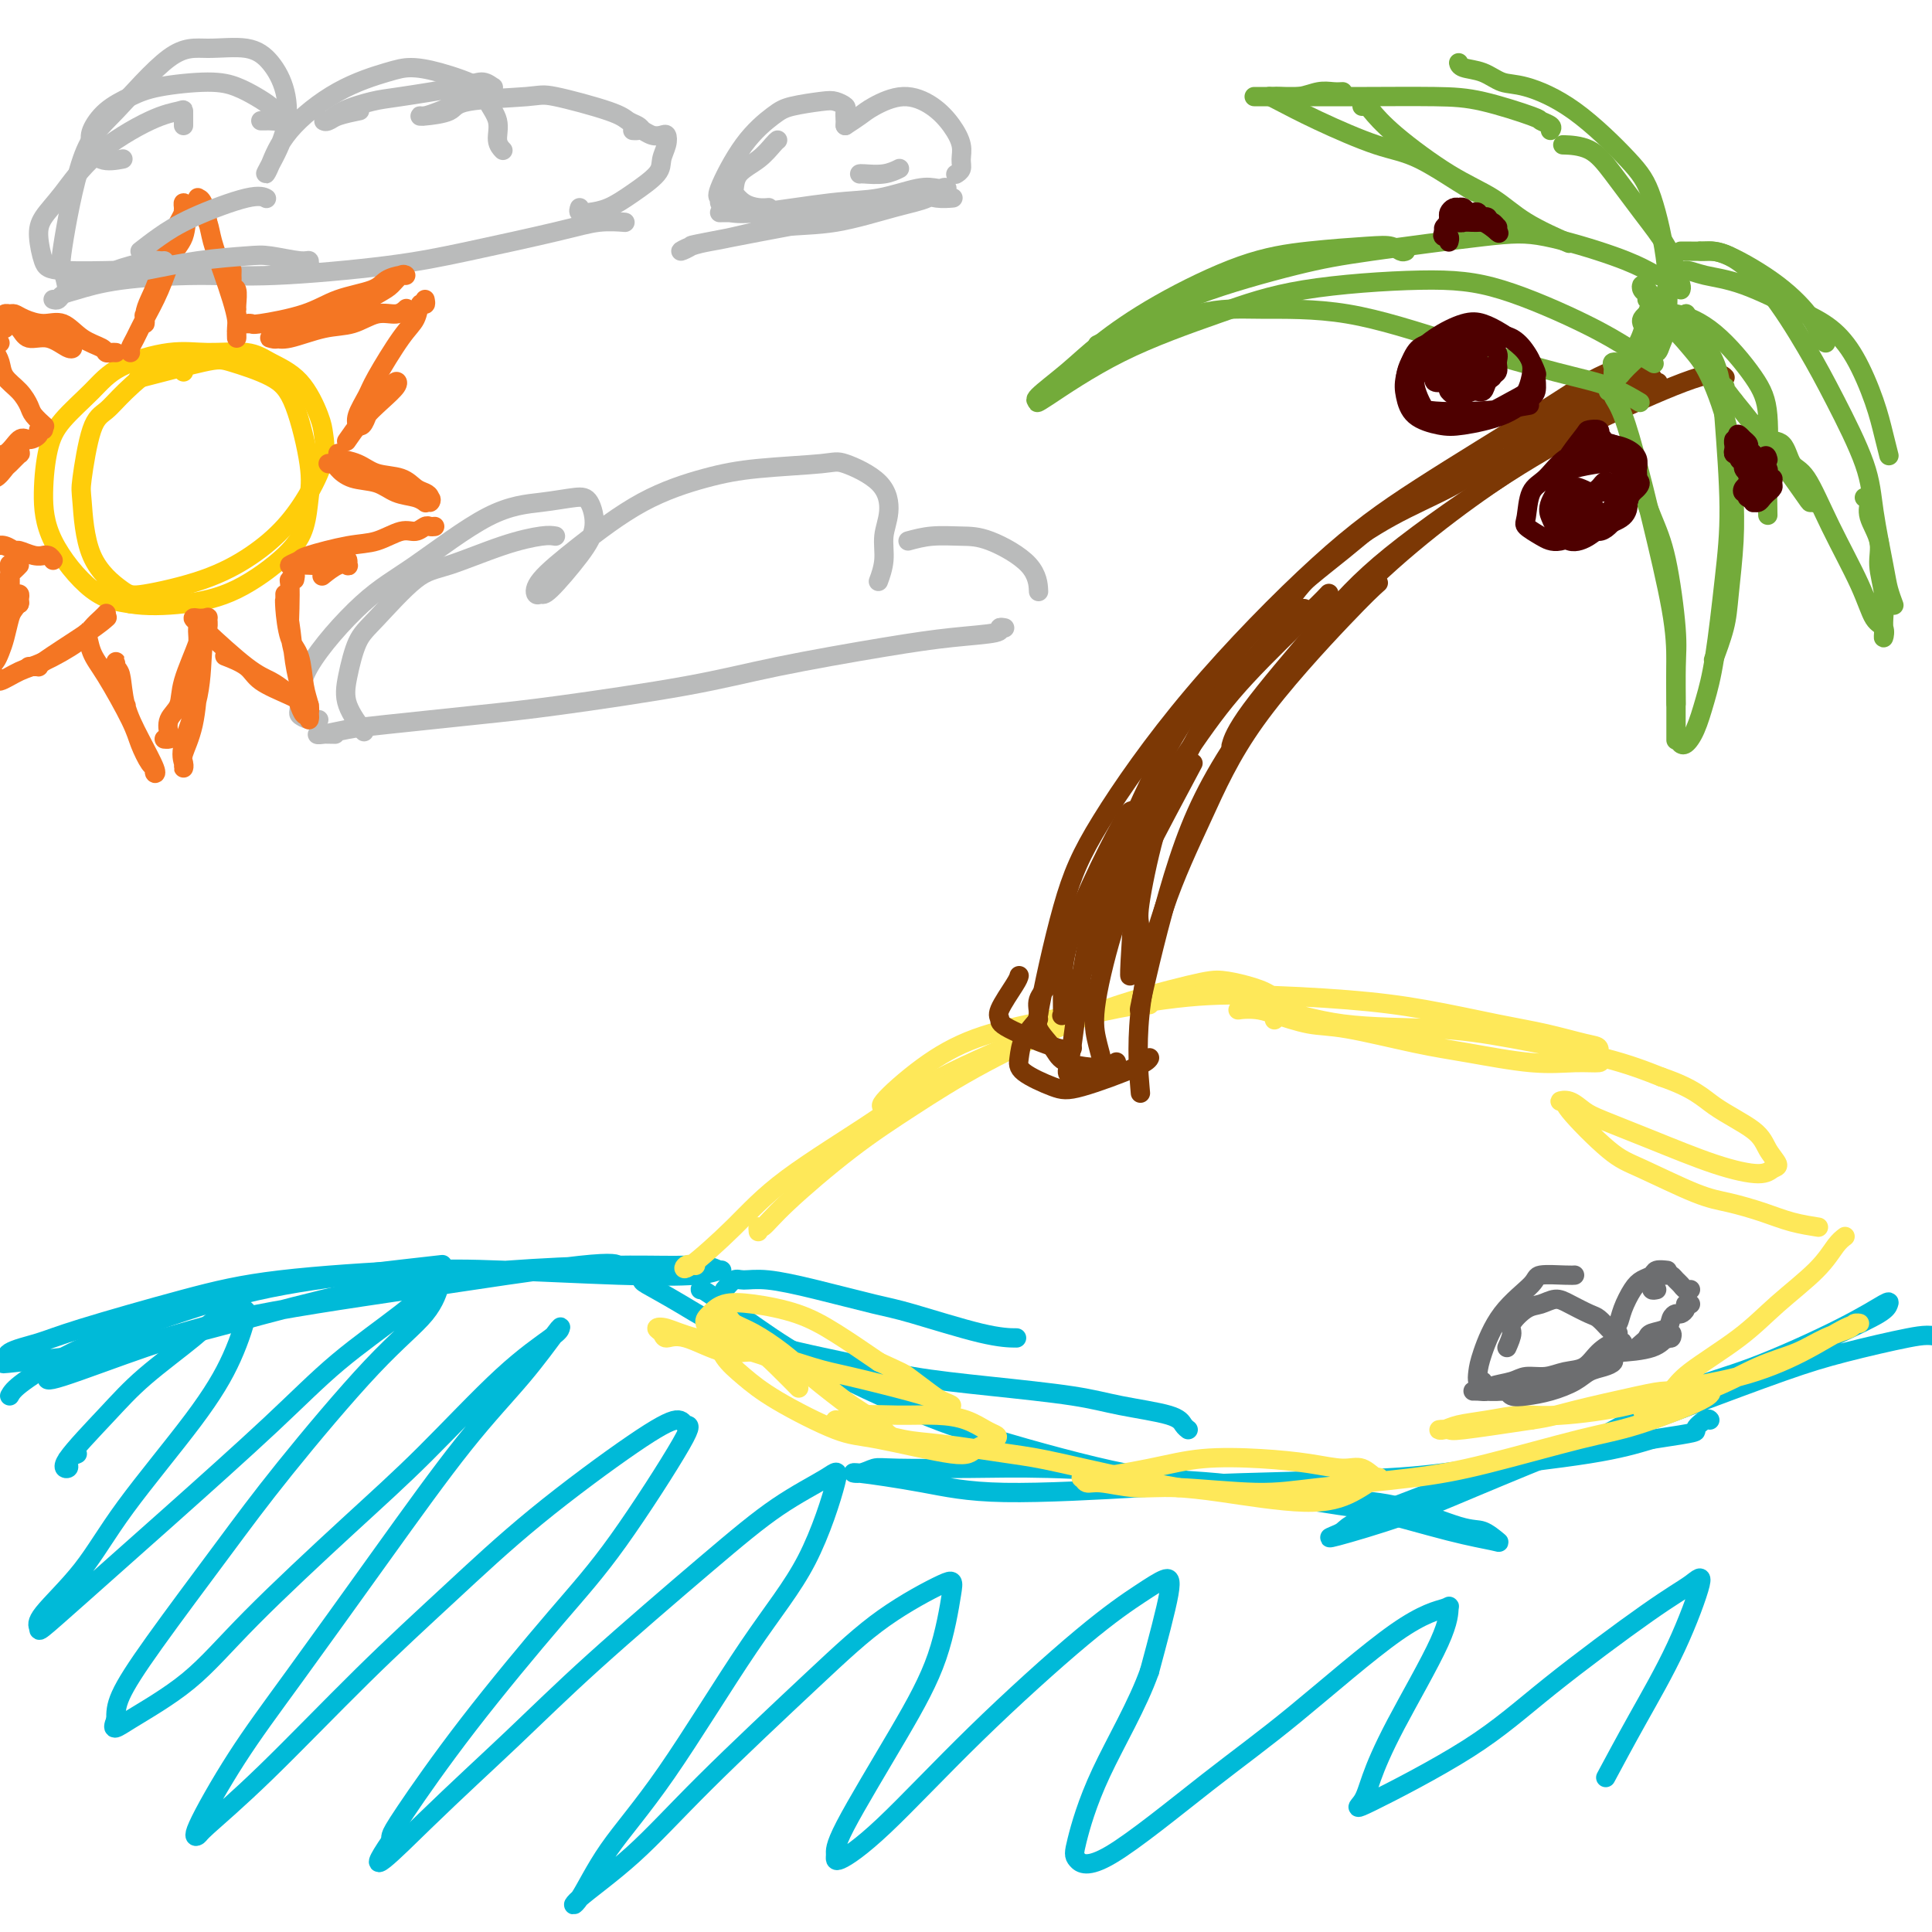 <svg viewBox='0 0 400 400' version='1.1' xmlns='http://www.w3.org/2000/svg' xmlns:xlink='http://www.w3.org/1999/xlink'><g fill='none' stroke='#00BAD8' stroke-width='4' stroke-linecap='round' stroke-linejoin='round'><path d='M2,289c0.391,-0.691 0.783,-1.382 3,-3c2.217,-1.618 6.260,-4.164 10,-6c3.740,-1.836 7.176,-2.962 13,-5c5.824,-2.038 14.035,-4.990 22,-7c7.965,-2.010 15.683,-3.080 23,-4c7.317,-0.920 14.233,-1.692 17,-2c2.767,-0.308 1.383,-0.154 0,0'/><path d='M10,285c-0.384,0.599 -0.767,1.198 3,0c3.767,-1.198 11.685,-4.194 17,-6c5.315,-1.806 8.025,-2.421 14,-4c5.975,-1.579 15.213,-4.122 23,-6c7.787,-1.878 14.123,-3.093 20,-4c5.877,-0.907 11.294,-1.507 18,-2c6.706,-0.493 14.699,-0.879 21,-1c6.301,-0.121 10.910,0.024 14,0c3.090,-0.024 4.663,-0.216 6,0c1.337,0.216 2.439,0.839 3,1c0.561,0.161 0.580,-0.140 0,0c-0.580,0.140 -1.758,0.722 -5,1c-3.242,0.278 -8.549,0.252 -16,0c-7.451,-0.252 -17.048,-0.731 -24,-1c-6.952,-0.269 -11.259,-0.329 -19,0c-7.741,0.329 -18.916,1.046 -27,2c-8.084,0.954 -13.079,2.143 -20,4c-6.921,1.857 -15.770,4.380 -21,6c-5.230,1.620 -6.841,2.337 -9,3c-2.159,0.663 -4.868,1.274 -6,2c-1.132,0.726 -0.689,1.568 -1,2c-0.311,0.432 -1.377,0.455 3,0c4.377,-0.455 14.196,-1.386 22,-3c7.804,-1.614 13.594,-3.910 23,-6c9.406,-2.090 22.428,-3.972 36,-6c13.572,-2.028 27.692,-4.200 35,-5c7.308,-0.800 7.802,-0.229 8,0c0.198,0.229 0.099,0.114 0,0'/><path d='M133,264c0.023,0.383 0.045,0.767 0,1c-0.045,0.233 -0.158,0.317 1,1c1.158,0.683 3.588,1.965 7,4c3.412,2.035 7.807,4.824 14,7c6.193,2.176 14.184,3.738 20,5c5.816,1.262 9.456,2.225 14,3c4.544,0.775 9.991,1.363 16,2c6.009,0.637 12.581,1.323 17,2c4.419,0.677 6.687,1.344 10,2c3.313,0.656 7.672,1.299 10,2c2.328,0.701 2.627,1.458 3,2c0.373,0.542 0.821,0.869 1,1c0.179,0.131 0.090,0.065 0,0'/><path d='M150,267c0.713,-0.856 1.425,-1.711 2,-2c0.575,-0.289 1.012,-0.011 2,0c0.988,0.011 2.527,-0.246 5,0c2.473,0.246 5.879,0.994 10,2c4.121,1.006 8.958,2.270 12,3c3.042,0.730 4.290,0.928 8,2c3.710,1.072 9.884,3.019 14,4c4.116,0.981 6.176,0.994 7,1c0.824,0.006 0.412,0.003 0,0'/><path d='M145,267c-0.024,-0.191 -0.048,-0.383 2,1c2.048,1.383 6.167,4.339 10,7c3.833,2.661 7.381,5.026 13,8c5.619,2.974 13.311,6.559 19,9c5.689,2.441 9.376,3.740 17,6c7.624,2.260 19.187,5.482 27,7c7.813,1.518 11.878,1.333 19,2c7.122,0.667 17.303,2.186 24,3c6.697,0.814 9.912,0.923 14,2c4.088,1.077 9.051,3.122 12,4c2.949,0.878 3.885,0.589 5,1c1.115,0.411 2.409,1.522 3,2c0.591,0.478 0.477,0.321 -1,0c-1.477,-0.321 -4.318,-0.808 -9,-2c-4.682,-1.192 -11.205,-3.090 -15,-4c-3.795,-0.910 -4.862,-0.832 -12,-2c-7.138,-1.168 -20.349,-3.582 -31,-5c-10.651,-1.418 -18.743,-1.840 -25,-2c-6.257,-0.160 -10.678,-0.058 -16,0c-5.322,0.058 -11.545,0.074 -15,0c-3.455,-0.074 -4.141,-0.236 -5,0c-0.859,0.236 -1.891,0.869 -3,1c-1.109,0.131 -2.295,-0.241 0,0c2.295,0.241 8.072,1.096 13,2c4.928,0.904 9.006,1.859 17,2c7.994,0.141 19.905,-0.531 28,-1c8.095,-0.469 12.373,-0.733 21,-1c8.627,-0.267 21.601,-0.535 30,-1c8.399,-0.465 12.223,-1.125 19,-2c6.777,-0.875 16.508,-1.964 23,-3c6.492,-1.036 9.746,-2.018 13,-3'/><path d='M342,298c10.442,-1.569 9.046,-1.493 9,-2c-0.046,-0.507 1.257,-1.598 2,-2c0.743,-0.402 0.927,-0.115 1,0c0.073,0.115 0.037,0.057 0,0'/><path d='M304,306c-4.441,1.715 -8.881,3.429 -13,5c-4.119,1.571 -7.916,2.998 -10,4c-2.084,1.002 -2.455,1.578 -3,2c-0.545,0.422 -1.264,0.690 -2,1c-0.736,0.310 -1.489,0.661 1,0c2.489,-0.661 8.220,-2.336 13,-4c4.780,-1.664 8.610,-3.319 15,-6c6.390,-2.681 15.341,-6.388 22,-9c6.659,-2.612 11.028,-4.128 18,-7c6.972,-2.872 16.549,-7.098 23,-10c6.451,-2.902 9.776,-4.479 13,-6c3.224,-1.521 6.345,-2.987 8,-4c1.655,-1.013 1.843,-1.573 2,-2c0.157,-0.427 0.283,-0.722 -1,0c-1.283,0.722 -3.975,2.459 -9,5c-5.025,2.541 -12.384,5.885 -18,8c-5.616,2.115 -9.488,3.000 -14,5c-4.512,2.000 -9.664,5.117 -13,7c-3.336,1.883 -4.855,2.534 -6,3c-1.145,0.466 -1.917,0.746 -3,1c-1.083,0.254 -2.478,0.480 -1,0c1.478,-0.480 5.830,-1.666 10,-3c4.170,-1.334 8.160,-2.816 14,-5c5.840,-2.184 13.531,-5.072 19,-7c5.469,-1.928 8.717,-2.898 13,-4c4.283,-1.102 9.602,-2.337 13,-3c3.398,-0.663 4.876,-0.756 7,0c2.124,0.756 4.892,2.359 6,3c1.108,0.641 0.554,0.321 0,0'/></g>
<g fill='none' stroke='#FEE859' stroke-width='4' stroke-linecap='round' stroke-linejoin='round'><path d='M144,262c-0.741,-0.184 -1.482,-0.367 -2,0c-0.518,0.367 -0.813,1.285 1,0c1.813,-1.285 5.732,-4.774 9,-8c3.268,-3.226 5.884,-6.191 11,-10c5.116,-3.809 12.734,-8.464 18,-12c5.266,-3.536 8.182,-5.953 14,-9c5.818,-3.047 14.540,-6.725 20,-9c5.460,-2.275 7.659,-3.146 11,-4c3.341,-0.854 7.822,-1.692 10,-2c2.178,-0.308 2.051,-0.088 2,0c-0.051,0.088 -0.025,0.044 0,0'/><path d='M157,255c-0.045,-0.501 -0.090,-1.001 0,-1c0.090,0.001 0.315,0.504 1,0c0.685,-0.504 1.830,-2.016 5,-5c3.170,-2.984 8.364,-7.440 13,-11c4.636,-3.560 8.714,-6.222 13,-9c4.286,-2.778 8.781,-5.670 15,-9c6.219,-3.330 14.163,-7.097 22,-10c7.837,-2.903 15.569,-4.940 20,-6c4.431,-1.060 5.562,-1.142 7,-1c1.438,0.142 3.184,0.508 5,1c1.816,0.492 3.703,1.111 5,2c1.297,0.889 2.003,2.047 2,3c-0.003,0.953 -0.715,1.701 -1,2c-0.285,0.299 -0.142,0.150 0,0'/><path d='M184,229c-1.083,0.213 -2.165,0.425 -1,-1c1.165,-1.425 4.579,-4.488 8,-7c3.421,-2.512 6.849,-4.475 11,-6c4.151,-1.525 9.025,-2.614 16,-4c6.975,-1.386 16.050,-3.069 23,-4c6.950,-0.931 11.776,-1.109 18,-1c6.224,0.109 13.845,0.505 20,1c6.155,0.495 10.844,1.087 16,2c5.156,0.913 10.778,2.146 15,3c4.222,0.854 7.044,1.329 10,2c2.956,0.671 6.047,1.538 8,2c1.953,0.462 2.767,0.518 3,1c0.233,0.482 -0.115,1.391 0,2c0.115,0.609 0.693,0.919 0,1c-0.693,0.081 -2.655,-0.066 -5,0c-2.345,0.066 -5.072,0.345 -9,0c-3.928,-0.345 -9.058,-1.314 -13,-2c-3.942,-0.686 -6.697,-1.087 -11,-2c-4.303,-0.913 -10.154,-2.336 -14,-3c-3.846,-0.664 -5.686,-0.570 -8,-1c-2.314,-0.430 -5.101,-1.386 -7,-2c-1.899,-0.614 -2.910,-0.886 -4,-1c-1.090,-0.114 -2.257,-0.070 -3,0c-0.743,0.070 -1.060,0.167 0,0c1.060,-0.167 3.497,-0.597 7,0c3.503,0.597 8.071,2.221 14,3c5.929,0.779 13.218,0.714 19,1c5.782,0.286 10.057,0.923 16,2c5.943,1.077 13.555,2.593 19,4c5.445,1.407 8.722,2.703 12,4'/><path d='M344,223c6.841,2.346 8.443,4.211 11,6c2.557,1.789 6.067,3.503 8,5c1.933,1.497 2.288,2.776 3,4c0.712,1.224 1.780,2.394 2,3c0.220,0.606 -0.409,0.650 -1,1c-0.591,0.350 -1.144,1.006 -3,1c-1.856,-0.006 -5.014,-0.675 -9,-2c-3.986,-1.325 -8.800,-3.308 -13,-5c-4.200,-1.692 -7.786,-3.095 -10,-4c-2.214,-0.905 -3.055,-1.314 -4,-2c-0.945,-0.686 -1.993,-1.649 -3,-2c-1.007,-0.351 -1.973,-0.091 -2,0c-0.027,0.091 0.887,0.014 1,0c0.113,-0.014 -0.573,0.037 1,2c1.573,1.963 5.406,5.838 8,8c2.594,2.162 3.949,2.610 7,4c3.051,1.390 7.799,3.721 11,5c3.201,1.279 4.855,1.506 7,2c2.145,0.494 4.781,1.256 7,2c2.219,0.744 4.020,1.469 6,2c1.980,0.531 4.137,0.866 5,1c0.863,0.134 0.431,0.067 0,0'/><path d='M382,256c-0.590,0.448 -1.180,0.896 -2,2c-0.820,1.104 -1.870,2.865 -4,5c-2.130,2.135 -5.340,4.645 -8,7c-2.660,2.355 -4.770,4.554 -8,7c-3.230,2.446 -7.578,5.139 -10,7c-2.422,1.861 -2.917,2.889 -4,4c-1.083,1.111 -2.756,2.305 -4,3c-1.244,0.695 -2.061,0.891 -2,1c0.061,0.109 1.001,0.129 1,0c-0.001,-0.129 -0.943,-0.408 1,-1c1.943,-0.592 6.770,-1.496 11,-3c4.230,-1.504 7.864,-3.608 11,-5c3.136,-1.392 5.774,-2.072 8,-3c2.226,-0.928 4.042,-2.105 6,-3c1.958,-0.895 4.059,-1.507 5,-2c0.941,-0.493 0.721,-0.865 1,-1c0.279,-0.135 1.058,-0.031 1,0c-0.058,0.031 -0.954,-0.011 -3,1c-2.046,1.011 -5.242,3.073 -9,5c-3.758,1.927 -8.078,3.717 -13,5c-4.922,1.283 -10.446,2.060 -14,3c-3.554,0.940 -5.136,2.044 -9,3c-3.864,0.956 -10.008,1.762 -14,2c-3.992,0.238 -5.832,-0.094 -8,0c-2.168,0.094 -4.665,0.613 -7,1c-2.335,0.387 -4.510,0.641 -6,1c-1.490,0.359 -2.297,0.823 -3,1c-0.703,0.177 -1.302,0.068 -1,0c0.302,-0.068 1.504,-0.095 2,0c0.496,0.095 0.284,0.313 3,0c2.716,-0.313 8.358,-1.156 14,-2'/><path d='M317,294c4.113,-0.597 5.396,-1.088 9,-2c3.604,-0.912 9.529,-2.245 13,-3c3.471,-0.755 4.489,-0.931 6,-1c1.511,-0.069 3.516,-0.030 5,0c1.484,0.030 2.446,0.050 3,0c0.554,-0.050 0.698,-0.169 1,0c0.302,0.169 0.760,0.625 -2,2c-2.760,1.375 -8.738,3.667 -13,5c-4.262,1.333 -6.808,1.707 -12,3c-5.192,1.293 -13.030,3.505 -19,5c-5.970,1.495 -10.071,2.272 -16,3c-5.929,0.728 -13.685,1.406 -19,2c-5.315,0.594 -8.187,1.102 -13,1c-4.813,-0.102 -11.566,-0.816 -16,-1c-4.434,-0.184 -6.549,0.162 -9,0c-2.451,-0.162 -5.236,-0.834 -7,-1c-1.764,-0.166 -2.505,0.172 -3,0c-0.495,-0.172 -0.744,-0.856 -1,-1c-0.256,-0.144 -0.518,0.251 2,0c2.518,-0.251 7.814,-1.149 12,-2c4.186,-0.851 7.260,-1.656 11,-2c3.740,-0.344 8.147,-0.228 12,0c3.853,0.228 7.151,0.566 10,1c2.849,0.434 5.248,0.962 7,1c1.752,0.038 2.857,-0.415 4,0c1.143,0.415 2.324,1.698 3,2c0.676,0.302 0.847,-0.378 0,0c-0.847,0.378 -2.712,1.813 -5,3c-2.288,1.187 -5.001,2.127 -10,2c-4.999,-0.127 -12.286,-1.322 -17,-2c-4.714,-0.678 -6.857,-0.839 -9,-1'/><path d='M244,308c-8.993,-1.506 -18.476,-3.770 -24,-5c-5.524,-1.230 -7.090,-1.425 -11,-2c-3.910,-0.575 -10.165,-1.530 -14,-2c-3.835,-0.470 -5.248,-0.456 -8,-1c-2.752,-0.544 -6.841,-1.647 -9,-2c-2.159,-0.353 -2.388,0.045 -3,0c-0.612,-0.045 -1.608,-0.534 -2,-1c-0.392,-0.466 -0.178,-0.910 0,-1c0.178,-0.090 0.322,0.174 1,0c0.678,-0.174 1.890,-0.786 4,-1c2.110,-0.214 5.118,-0.030 8,0c2.882,0.030 5.637,-0.095 8,0c2.363,0.095 4.332,0.409 6,1c1.668,0.591 3.034,1.457 4,2c0.966,0.543 1.533,0.762 2,1c0.467,0.238 0.835,0.496 0,1c-0.835,0.504 -2.872,1.255 -4,2c-1.128,0.745 -1.347,1.484 -5,1c-3.653,-0.484 -10.740,-2.190 -15,-3c-4.260,-0.810 -5.693,-0.723 -9,-2c-3.307,-1.277 -8.488,-3.917 -12,-6c-3.512,-2.083 -5.356,-3.607 -7,-5c-1.644,-1.393 -3.088,-2.653 -4,-4c-0.912,-1.347 -1.291,-2.779 -2,-4c-0.709,-1.221 -1.749,-2.231 -2,-3c-0.251,-0.769 0.288,-1.296 1,-2c0.712,-0.704 1.597,-1.587 3,-2c1.403,-0.413 3.325,-0.358 6,0c2.675,0.358 6.105,1.020 9,2c2.895,0.980 5.256,2.280 8,4c2.744,1.720 5.872,3.860 9,6'/><path d='M182,282c5.176,2.382 5.117,2.338 6,3c0.883,0.662 2.709,2.031 4,3c1.291,0.969 2.047,1.537 3,2c0.953,0.463 2.104,0.822 2,1c-0.104,0.178 -1.463,0.177 -2,0c-0.537,-0.177 -0.253,-0.529 -1,-1c-0.747,-0.471 -2.523,-1.062 -6,-2c-3.477,-0.938 -8.653,-2.224 -12,-3c-3.347,-0.776 -4.865,-1.040 -8,-2c-3.135,-0.960 -7.886,-2.614 -11,-3c-3.114,-0.386 -4.591,0.496 -7,0c-2.409,-0.496 -5.752,-2.369 -8,-3c-2.248,-0.631 -3.402,-0.020 -4,0c-0.598,0.020 -0.641,-0.551 -1,-1c-0.359,-0.449 -1.034,-0.775 -1,-1c0.034,-0.225 0.779,-0.350 2,0c1.221,0.350 2.919,1.175 6,2c3.081,0.825 7.545,1.648 12,3c4.455,1.352 8.900,3.231 12,5c3.100,1.769 4.856,3.426 7,5c2.144,1.574 4.675,3.064 6,4c1.325,0.936 1.444,1.318 2,2c0.556,0.682 1.551,1.663 2,2c0.449,0.337 0.354,0.028 -1,-1c-1.354,-1.028 -3.967,-2.775 -7,-5c-3.033,-2.225 -6.486,-4.926 -9,-7c-2.514,-2.074 -4.088,-3.520 -6,-5c-1.912,-1.480 -4.162,-2.995 -6,-4c-1.838,-1.005 -3.264,-1.501 -4,-2c-0.736,-0.499 -0.782,-1.000 -1,-1c-0.218,-0.000 -0.609,0.500 -1,1'/><path d='M150,274c-4.869,-3.333 0.458,0.333 4,3c3.542,2.667 5.300,4.333 7,6c1.700,1.667 3.343,3.333 4,4c0.657,0.667 0.329,0.333 0,0'/></g>
<g fill='none' stroke='#7C3805' stroke-width='4' stroke-linecap='round' stroke-linejoin='round'><path d='M223,223c-0.296,0.067 -0.591,0.134 -1,0c-0.409,-0.134 -0.931,-0.469 -1,-1c-0.069,-0.531 0.317,-1.257 1,-6c0.683,-4.743 1.665,-13.503 3,-20c1.335,-6.497 3.025,-10.732 6,-18c2.975,-7.268 7.237,-17.570 13,-27c5.763,-9.430 13.028,-17.988 19,-24c5.972,-6.012 10.652,-9.477 15,-13c4.348,-3.523 8.363,-7.102 13,-10c4.637,-2.898 9.896,-5.114 12,-6c2.104,-0.886 1.052,-0.443 0,0'/><path d='M215,215c-0.430,-0.008 -0.861,-0.016 0,-5c0.861,-4.984 3.012,-14.943 5,-22c1.988,-7.057 3.813,-11.211 8,-18c4.187,-6.789 10.738,-16.213 19,-26c8.262,-9.787 18.236,-19.936 26,-27c7.764,-7.064 13.318,-11.042 21,-16c7.682,-4.958 17.492,-10.896 24,-15c6.508,-4.104 9.714,-6.374 13,-8c3.286,-1.626 6.653,-2.607 8,-3c1.347,-0.393 0.673,-0.196 0,0'/><path d='M236,225c0.101,1.153 0.202,2.306 0,0c-0.202,-2.306 -0.709,-8.073 0,-15c0.709,-6.927 2.632,-15.016 5,-22c2.368,-6.984 5.182,-12.863 8,-19c2.818,-6.137 5.642,-12.532 11,-20c5.358,-7.468 13.250,-16.011 18,-21c4.750,-4.989 6.357,-6.426 7,-7c0.643,-0.574 0.321,-0.287 0,0'/><path d='M236,209c-0.137,0.255 -0.274,0.511 1,-5c1.274,-5.511 3.958,-16.788 7,-26c3.042,-9.212 6.442,-16.358 13,-26c6.558,-9.642 16.272,-21.781 27,-32c10.728,-10.219 22.468,-18.517 31,-24c8.532,-5.483 13.854,-8.150 20,-11c6.146,-2.850 13.116,-5.883 17,-7c3.884,-1.117 4.681,-0.319 5,0c0.319,0.319 0.159,0.160 0,0'/><path d='M218,202c-0.190,0.579 -0.381,1.159 -1,2c-0.619,0.841 -1.667,1.945 -2,3c-0.333,1.055 0.050,2.063 0,3c-0.050,0.937 -0.531,1.802 0,3c0.531,1.198 2.076,2.727 3,4c0.924,1.273 1.227,2.290 3,3c1.773,0.710 5.016,1.114 7,1c1.984,-0.114 2.710,-0.747 3,-1c0.290,-0.253 0.145,-0.127 0,0'/><path d='M215,211c-1.166,1.306 -2.332,2.613 -3,4c-0.668,1.387 -0.838,2.856 -1,4c-0.162,1.144 -0.317,1.963 1,3c1.317,1.037 4.104,2.292 6,3c1.896,0.708 2.900,0.870 6,0c3.100,-0.870 8.296,-2.773 11,-4c2.704,-1.227 2.915,-1.779 3,-2c0.085,-0.221 0.042,-0.110 0,0'/><path d='M211,202c-0.079,0.332 -0.158,0.664 -1,2c-0.842,1.336 -2.446,3.675 -3,5c-0.554,1.325 -0.057,1.637 0,2c0.057,0.363 -0.325,0.778 2,2c2.325,1.222 7.357,3.252 10,4c2.643,0.748 2.898,0.214 3,0c0.102,-0.214 0.051,-0.107 0,0'/><path d='M342,78c-0.306,-0.012 -0.613,-0.023 -1,0c-0.387,0.023 -0.855,0.081 -1,0c-0.145,-0.081 0.033,-0.302 -1,0c-1.033,0.302 -3.277,1.127 -5,2c-1.723,0.873 -2.926,1.793 -5,3c-2.074,1.207 -5.018,2.702 -7,4c-1.982,1.298 -3.002,2.399 -4,3c-0.998,0.601 -1.974,0.703 -3,1c-1.026,0.297 -2.103,0.788 -2,1c0.103,0.212 1.385,0.146 2,0c0.615,-0.146 0.562,-0.370 2,-1c1.438,-0.630 4.366,-1.665 7,-3c2.634,-1.335 4.974,-2.968 7,-4c2.026,-1.032 3.739,-1.462 5,-2c1.261,-0.538 2.069,-1.184 3,-2c0.931,-0.816 1.984,-1.802 2,-2c0.016,-0.198 -1.004,0.390 -2,1c-0.996,0.610 -1.968,1.241 -7,4c-5.032,2.759 -14.124,7.646 -20,11c-5.876,3.354 -8.535,5.174 -12,7c-3.465,1.826 -7.734,3.656 -12,6c-4.266,2.344 -8.527,5.200 -12,8c-3.473,2.800 -6.158,5.544 -8,8c-1.842,2.456 -2.842,4.623 -4,7c-1.158,2.377 -2.474,4.965 -3,6c-0.526,1.035 -0.263,0.518 0,0'/><path d='M270,126c-0.518,-0.032 -1.037,-0.065 -3,2c-1.963,2.065 -5.371,6.227 -8,9c-2.629,2.773 -4.480,4.157 -7,8c-2.520,3.843 -5.708,10.144 -8,15c-2.292,4.856 -3.686,8.265 -5,13c-1.314,4.735 -2.548,10.795 -3,14c-0.452,3.205 -0.122,3.555 0,5c0.122,1.445 0.035,3.984 0,5c-0.035,1.016 -0.017,0.508 0,0'/><path d='M247,158c-3.666,6.873 -7.332,13.747 -10,19c-2.668,5.253 -4.337,8.886 -6,14c-1.663,5.114 -3.321,11.710 -4,16c-0.679,4.290 -0.378,6.274 0,8c0.378,1.726 0.832,3.196 1,4c0.168,0.804 0.048,0.944 0,1c-0.048,0.056 -0.024,0.028 0,0'/><path d='M234,202c-0.085,0.156 -0.169,0.311 0,-3c0.169,-3.311 0.592,-10.089 1,-15c0.408,-4.911 0.800,-7.955 1,-10c0.200,-2.045 0.207,-3.092 0,-4c-0.207,-0.908 -0.630,-1.676 -1,-2c-0.370,-0.324 -0.688,-0.202 -1,0c-0.312,0.202 -0.620,0.485 -2,3c-1.380,2.515 -3.834,7.262 -6,12c-2.166,4.738 -4.046,9.468 -5,13c-0.954,3.532 -0.981,5.865 -1,8c-0.019,2.135 -0.028,4.071 0,5c0.028,0.929 0.093,0.851 0,1c-0.093,0.149 -0.345,0.526 0,0c0.345,-0.526 1.288,-1.957 3,-6c1.712,-4.043 4.195,-10.700 6,-16c1.805,-5.300 2.932,-9.242 6,-15c3.068,-5.758 8.076,-13.333 12,-19c3.924,-5.667 6.763,-9.426 11,-14c4.237,-4.574 9.871,-9.962 13,-13c3.129,-3.038 3.751,-3.725 4,-4c0.249,-0.275 0.124,-0.137 0,0'/><path d='M255,154c-0.106,0.366 -0.212,0.733 0,0c0.212,-0.733 0.740,-2.565 4,-7c3.260,-4.435 9.250,-11.473 14,-17c4.750,-5.527 8.259,-9.542 15,-15c6.741,-5.458 16.714,-12.360 24,-17c7.286,-4.640 11.885,-7.018 17,-10c5.115,-2.982 10.747,-6.566 13,-8c2.253,-1.434 1.126,-0.717 0,0'/></g>
<g fill='none' stroke='#73AB3A' stroke-width='4' stroke-linecap='round' stroke-linejoin='round'><path d='M345,57c0.091,0.004 0.182,0.008 0,0c-0.182,-0.008 -0.636,-0.027 -1,0c-0.364,0.027 -0.637,0.099 -1,0c-0.363,-0.099 -0.816,-0.371 -2,-1c-1.184,-0.629 -3.098,-1.616 -7,-3c-3.902,-1.384 -9.793,-3.166 -14,-4c-4.207,-0.834 -6.729,-0.720 -13,0c-6.271,0.720 -16.291,2.046 -23,3c-6.709,0.954 -10.107,1.535 -16,3c-5.893,1.465 -14.281,3.815 -20,6c-5.719,2.185 -8.771,4.204 -12,6c-3.229,1.796 -6.637,3.370 -8,4c-1.363,0.630 -0.682,0.315 0,0'/><path d='M291,52c-0.273,0.108 -0.545,0.216 -1,0c-0.455,-0.216 -1.092,-0.756 -2,-1c-0.908,-0.244 -2.086,-0.191 -5,0c-2.914,0.191 -7.564,0.520 -12,1c-4.436,0.480 -8.657,1.109 -14,3c-5.343,1.891 -11.806,5.043 -17,8c-5.194,2.957 -9.118,5.721 -12,8c-2.882,2.279 -4.721,4.075 -7,6c-2.279,1.925 -4.998,3.980 -6,5c-1.002,1.020 -0.286,1.006 0,1c0.286,-0.006 0.143,-0.003 0,0'/><path d='M215,83c-0.348,0.390 -0.696,0.780 2,-1c2.696,-1.780 8.437,-5.729 15,-9c6.563,-3.271 13.947,-5.863 20,-8c6.053,-2.137 10.774,-3.818 18,-5c7.226,-1.182 16.956,-1.864 24,-2c7.044,-0.136 11.401,0.276 17,2c5.599,1.724 12.439,4.761 17,7c4.561,2.239 6.843,3.680 9,5c2.157,1.320 4.188,2.520 5,3c0.812,0.480 0.406,0.240 0,0'/><path d='M228,72c0.155,-0.271 0.311,-0.542 1,-1c0.689,-0.458 1.912,-1.104 2,-1c0.088,0.104 -0.961,0.959 2,0c2.961,-0.959 9.930,-3.733 15,-5c5.070,-1.267 8.240,-1.029 13,-1c4.760,0.029 11.108,-0.153 18,1c6.892,1.153 14.327,3.640 22,6c7.673,2.360 15.582,4.591 21,6c5.418,1.409 8.343,1.995 11,3c2.657,1.005 5.045,2.430 6,3c0.955,0.570 0.478,0.285 0,0'/><path d='M341,62c0.108,-0.345 0.216,-0.690 0,-1c-0.216,-0.310 -0.755,-0.586 -1,-1c-0.245,-0.414 -0.197,-0.965 0,-1c0.197,-0.035 0.544,0.446 1,1c0.456,0.554 1.023,1.181 1,2c-0.023,0.819 -0.635,1.831 -1,3c-0.365,1.169 -0.484,2.494 -1,4c-0.516,1.506 -1.431,3.191 -2,4c-0.569,0.809 -0.794,0.741 -1,1c-0.206,0.259 -0.395,0.844 -1,1c-0.605,0.156 -1.627,-0.116 -2,0c-0.373,0.116 -0.097,0.620 0,1c0.097,0.380 0.014,0.636 0,1c-0.014,0.364 0.041,0.838 0,1c-0.041,0.162 -0.177,0.014 0,0c0.177,-0.014 0.666,0.107 1,0c0.334,-0.107 0.514,-0.444 1,-1c0.486,-0.556 1.279,-1.333 2,-2c0.721,-0.667 1.370,-1.223 2,-2c0.630,-0.777 1.241,-1.775 2,-3c0.759,-1.225 1.666,-2.676 2,-4c0.334,-1.324 0.095,-2.521 0,-3c-0.095,-0.479 -0.048,-0.239 0,0'/><path d='M348,60c0.082,-0.192 0.165,-0.385 0,-1c-0.165,-0.615 -0.576,-1.653 -1,-3c-0.424,-1.347 -0.861,-3.002 -2,-5c-1.139,-1.998 -2.981,-4.339 -5,-7c-2.019,-2.661 -4.215,-5.641 -6,-8c-1.785,-2.359 -3.159,-4.096 -5,-5c-1.841,-0.904 -4.150,-0.974 -5,-1c-0.850,-0.026 -0.243,-0.007 0,0c0.243,0.007 0.121,0.004 0,0'/><path d='M341,69c-0.120,0.328 -0.239,0.656 0,1c0.239,0.344 0.838,0.702 1,1c0.162,0.298 -0.112,0.534 0,1c0.112,0.466 0.610,1.161 1,1c0.390,-0.161 0.673,-1.178 1,-2c0.327,-0.822 0.700,-1.451 1,-4c0.300,-2.549 0.527,-7.020 0,-12c-0.527,-4.980 -1.810,-10.471 -3,-14c-1.190,-3.529 -2.288,-5.096 -5,-8c-2.712,-2.904 -7.038,-7.145 -11,-10c-3.962,-2.855 -7.559,-4.324 -10,-5c-2.441,-0.676 -3.726,-0.560 -5,-1c-1.274,-0.440 -2.537,-1.438 -4,-2c-1.463,-0.562 -3.125,-0.690 -4,-1c-0.875,-0.310 -0.964,-0.803 -1,-1c-0.036,-0.197 -0.018,-0.099 0,0'/><path d='M321,27c0.232,-0.318 0.464,-0.635 0,-1c-0.464,-0.365 -1.625,-0.777 -2,-1c-0.375,-0.223 0.037,-0.256 -2,-1c-2.037,-0.744 -6.524,-2.199 -10,-3c-3.476,-0.801 -5.941,-0.947 -10,-1c-4.059,-0.053 -9.712,-0.014 -14,0c-4.288,0.014 -7.213,0.004 -10,0c-2.787,-0.004 -5.438,-0.001 -7,0c-1.562,0.001 -2.036,0.000 -3,0c-0.964,-0.000 -2.418,-0.000 -3,0c-0.582,0.000 -0.291,0.000 0,0'/><path d='M278,19c-0.596,0.030 -1.192,0.061 -2,0c-0.808,-0.061 -1.828,-0.212 -3,0c-1.172,0.212 -2.497,0.789 -4,1c-1.503,0.211 -3.185,0.058 -4,0c-0.815,-0.058 -0.763,-0.019 -1,0c-0.237,0.019 -0.765,0.019 -1,0c-0.235,-0.019 -0.179,-0.056 0,0c0.179,0.056 0.482,0.205 2,1c1.518,0.795 4.252,2.238 8,4c3.748,1.762 8.511,3.845 12,5c3.489,1.155 5.706,1.381 9,3c3.294,1.619 7.667,4.630 10,6c2.333,1.370 2.625,1.099 4,2c1.375,0.901 3.832,2.973 5,4c1.168,1.027 1.048,1.008 1,1c-0.048,-0.008 -0.024,-0.004 0,0'/><path d='M282,22c0.388,-0.018 0.777,-0.036 1,0c0.223,0.036 0.281,0.126 1,1c0.719,0.874 2.099,2.533 5,5c2.901,2.467 7.321,5.744 11,8c3.679,2.256 6.615,3.491 9,5c2.385,1.509 4.219,3.291 7,5c2.781,1.709 6.509,3.345 8,4c1.491,0.655 0.746,0.327 0,0'/><path d='M340,67c-0.110,-0.305 -0.221,-0.610 0,-1c0.221,-0.390 0.772,-0.864 1,-1c0.228,-0.136 0.131,0.067 1,0c0.869,-0.067 2.702,-0.405 5,0c2.298,0.405 5.061,1.553 8,4c2.939,2.447 6.056,6.194 8,9c1.944,2.806 2.717,4.670 3,8c0.283,3.330 0.076,8.127 0,12c-0.076,3.873 -0.022,6.821 0,8c0.022,1.179 0.011,0.590 0,0'/><path d='M342,67c-0.212,0.123 -0.425,0.246 0,0c0.425,-0.246 1.487,-0.863 3,0c1.513,0.863 3.478,3.204 5,5c1.522,1.796 2.601,3.046 4,6c1.399,2.954 3.119,7.614 4,12c0.881,4.386 0.922,8.500 1,12c0.078,3.500 0.192,6.385 0,10c-0.192,3.615 -0.691,7.959 -1,11c-0.309,3.041 -0.429,4.780 -1,7c-0.571,2.220 -1.592,4.920 -2,6c-0.408,1.080 -0.204,0.540 0,0'/><path d='M347,67c0.870,-0.894 1.740,-1.788 2,-2c0.260,-0.212 -0.090,0.258 1,2c1.090,1.742 3.621,4.757 5,8c1.379,3.243 1.607,6.715 2,12c0.393,5.285 0.951,12.385 1,18c0.049,5.615 -0.410,9.747 -1,15c-0.590,5.253 -1.311,11.628 -2,16c-0.689,4.372 -1.348,6.741 -2,9c-0.652,2.259 -1.299,4.410 -2,6c-0.701,1.590 -1.458,2.620 -2,3c-0.542,0.380 -0.869,0.108 -1,0c-0.131,-0.108 -0.065,-0.054 0,0'/><path d='M333,81c0.463,-0.056 0.927,-0.112 1,0c0.073,0.112 -0.243,0.393 0,1c0.243,0.607 1.046,1.541 2,4c0.954,2.459 2.059,6.443 3,10c0.941,3.557 1.716,6.688 3,12c1.284,5.312 3.076,12.804 4,18c0.924,5.196 0.980,8.097 1,11c0.020,2.903 0.005,5.809 0,8c-0.005,2.191 -0.001,3.667 0,5c0.001,1.333 0.000,2.524 0,3c-0.000,0.476 -0.000,0.238 0,0'/><path d='M339,98c-0.265,-0.311 -0.530,-0.621 0,1c0.530,1.621 1.855,5.175 3,8c1.145,2.825 2.111,4.923 3,9c0.889,4.077 1.702,10.134 2,14c0.298,3.866 0.080,5.541 0,8c-0.080,2.459 -0.023,5.703 0,7c0.023,1.297 0.011,0.649 0,0'/><path d='M348,52c-0.015,0.001 -0.029,0.003 0,0c0.029,-0.003 0.102,-0.010 1,0c0.898,0.010 2.622,0.037 4,0c1.378,-0.037 2.412,-0.140 5,1c2.588,1.140 6.732,3.521 10,6c3.268,2.479 5.659,5.056 7,7c1.341,1.944 1.630,3.254 2,4c0.370,0.746 0.820,0.927 1,1c0.180,0.073 0.090,0.036 0,0'/><path d='M344,65c-0.120,-0.242 -0.240,-0.484 0,-1c0.240,-0.516 0.840,-1.306 1,-2c0.160,-0.694 -0.119,-1.293 0,-2c0.119,-0.707 0.637,-1.521 1,-2c0.363,-0.479 0.570,-0.624 1,-1c0.430,-0.376 1.083,-0.983 2,-1c0.917,-0.017 2.100,0.557 4,1c1.900,0.443 4.519,0.756 8,2c3.481,1.244 7.825,3.420 11,5c3.175,1.580 5.180,2.564 7,4c1.820,1.436 3.455,3.324 5,6c1.545,2.676 3.002,6.140 4,9c0.998,2.860 1.538,5.116 2,7c0.462,1.884 0.846,3.395 1,4c0.154,0.605 0.077,0.302 0,0'/><path d='M352,52c-0.012,-0.005 -0.024,-0.010 0,0c0.024,0.010 0.082,0.036 1,0c0.918,-0.036 2.694,-0.133 5,1c2.306,1.133 5.142,3.497 8,7c2.858,3.503 5.739,8.145 8,12c2.261,3.855 3.901,6.922 6,11c2.099,4.078 4.657,9.167 6,13c1.343,3.833 1.470,6.411 2,10c0.530,3.589 1.462,8.189 2,11c0.538,2.811 0.683,3.834 1,5c0.317,1.166 0.805,2.476 1,3c0.195,0.524 0.098,0.262 0,0'/><path d='M386,103c0.486,0.204 0.971,0.409 1,1c0.029,0.591 -0.399,1.569 0,3c0.399,1.431 1.623,3.315 2,5c0.377,1.685 -0.095,3.172 0,5c0.095,1.828 0.757,3.998 1,6c0.243,2.002 0.067,3.836 0,5c-0.067,1.164 -0.024,1.658 0,2c0.024,0.342 0.028,0.534 0,1c-0.028,0.466 -0.089,1.207 0,1c0.089,-0.207 0.327,-1.362 0,-2c-0.327,-0.638 -1.218,-0.759 -2,-2c-0.782,-1.241 -1.454,-3.601 -3,-7c-1.546,-3.399 -3.966,-7.837 -6,-12c-2.034,-4.163 -3.682,-8.050 -5,-10c-1.318,-1.950 -2.304,-1.962 -3,-3c-0.696,-1.038 -1.101,-3.100 -2,-4c-0.899,-0.900 -2.293,-0.636 -3,-1c-0.707,-0.364 -0.727,-1.356 -1,-2c-0.273,-0.644 -0.799,-0.942 -1,-1c-0.201,-0.058 -0.077,0.123 0,0c0.077,-0.123 0.106,-0.551 1,1c0.894,1.551 2.652,5.081 4,7c1.348,1.919 2.284,2.229 3,3c0.716,0.771 1.211,2.005 2,3c0.789,0.995 1.870,1.751 2,2c0.130,0.249 -0.692,-0.008 -1,0c-0.308,0.008 -0.103,0.280 -1,-1c-0.897,-1.280 -2.895,-4.114 -5,-7c-2.105,-2.886 -4.316,-5.825 -6,-8c-1.684,-2.175 -2.842,-3.588 -4,-5'/><path d='M359,83c-3.089,-3.933 -2.311,-3.267 -2,-3c0.311,0.267 0.156,0.133 0,0'/></g>
<g fill='none' stroke='#6D6E70' stroke-width='4' stroke-linecap='round' stroke-linejoin='round'><path d='M307,286c-0.412,0.158 -0.824,0.317 -1,0c-0.176,-0.317 -0.114,-1.108 0,-2c0.114,-0.892 0.282,-1.885 1,-4c0.718,-2.115 1.986,-5.351 4,-8c2.014,-2.649 4.775,-4.710 6,-6c1.225,-1.290 0.916,-1.810 2,-2c1.084,-0.190 3.561,-0.051 5,0c1.439,0.051 1.840,0.015 2,0c0.160,-0.015 0.080,-0.007 0,0'/><path d='M312,279c0.495,-1.127 0.989,-2.254 1,-3c0.011,-0.746 -0.462,-1.112 0,-2c0.462,-0.888 1.861,-2.298 3,-3c1.139,-0.702 2.020,-0.698 3,-1c0.980,-0.302 2.059,-0.912 3,-1c0.941,-0.088 1.744,0.344 3,1c1.256,0.656 2.964,1.535 4,2c1.036,0.465 1.402,0.516 2,1c0.598,0.484 1.430,1.399 2,2c0.570,0.601 0.877,0.886 1,1c0.123,0.114 0.061,0.057 0,0'/><path d='M312,288c-0.522,0.029 -1.043,0.058 -1,0c0.043,-0.058 0.651,-0.203 1,0c0.349,0.203 0.438,0.755 1,1c0.562,0.245 1.596,0.182 3,0c1.404,-0.182 3.179,-0.482 5,-1c1.821,-0.518 3.689,-1.252 5,-2c1.311,-0.748 2.067,-1.509 3,-2c0.933,-0.491 2.045,-0.714 3,-1c0.955,-0.286 1.755,-0.637 2,-1c0.245,-0.363 -0.065,-0.740 0,-1c0.065,-0.260 0.506,-0.405 1,-1c0.494,-0.595 1.042,-1.641 1,-2c-0.042,-0.359 -0.675,-0.031 -1,0c-0.325,0.031 -0.344,-0.237 -1,0c-0.656,0.237 -1.951,0.977 -3,2c-1.049,1.023 -1.854,2.330 -3,3c-1.146,0.670 -2.633,0.704 -4,1c-1.367,0.296 -2.613,0.854 -4,1c-1.387,0.146 -2.914,-0.118 -4,0c-1.086,0.118 -1.732,0.620 -3,1c-1.268,0.380 -3.159,0.638 -4,1c-0.841,0.362 -0.631,0.829 -1,1c-0.369,0.171 -1.316,0.046 -2,0c-0.684,-0.046 -1.103,-0.015 -1,0c0.103,0.015 0.729,0.013 1,0c0.271,-0.013 0.189,-0.037 1,0c0.811,0.037 2.516,0.134 4,0c1.484,-0.134 2.746,-0.497 5,-1c2.254,-0.503 5.501,-1.144 8,-2c2.499,-0.856 4.249,-1.928 6,-3'/><path d='M330,282c4.178,-1.378 2.622,-1.822 2,-2c-0.622,-0.178 -0.311,-0.089 0,0'/><path d='M335,276c-0.397,0.100 -0.794,0.199 -1,0c-0.206,-0.199 -0.221,-0.697 0,-1c0.221,-0.303 0.679,-0.409 1,-1c0.321,-0.591 0.504,-1.665 1,-3c0.496,-1.335 1.303,-2.932 2,-4c0.697,-1.068 1.283,-1.607 2,-2c0.717,-0.393 1.563,-0.642 2,-1c0.437,-0.358 0.464,-0.827 1,-1c0.536,-0.173 1.582,-0.049 2,0c0.418,0.049 0.209,0.025 0,0'/><path d='M343,267c-0.427,0.091 -0.854,0.182 -1,0c-0.146,-0.182 -0.012,-0.638 0,-1c0.012,-0.362 -0.099,-0.630 0,-1c0.099,-0.370 0.408,-0.843 1,-1c0.592,-0.157 1.468,0.000 2,0c0.532,-0.000 0.721,-0.158 1,0c0.279,0.158 0.649,0.631 1,1c0.351,0.369 0.682,0.635 1,1c0.318,0.365 0.624,0.829 1,1c0.376,0.171 0.822,0.049 1,0c0.178,-0.049 0.089,-0.024 0,0'/><path d='M350,270c-0.447,-0.082 -0.894,-0.164 -1,0c-0.106,0.164 0.128,0.572 0,1c-0.128,0.428 -0.619,0.874 -1,1c-0.381,0.126 -0.651,-0.068 -1,0c-0.349,0.068 -0.775,0.399 -1,1c-0.225,0.601 -0.247,1.471 -1,2c-0.753,0.529 -2.237,0.716 -3,1c-0.763,0.284 -0.803,0.667 -1,1c-0.197,0.333 -0.549,0.618 -1,1c-0.451,0.382 -0.999,0.862 -1,1c-0.001,0.138 0.545,-0.067 1,0c0.455,0.067 0.819,0.405 1,0c0.181,-0.405 0.179,-1.554 1,-2c0.821,-0.446 2.466,-0.188 3,0c0.534,0.188 -0.044,0.306 0,0c0.044,-0.306 0.710,-1.034 1,-1c0.290,0.034 0.203,0.832 0,1c-0.203,0.168 -0.524,-0.295 -1,0c-0.476,0.295 -1.107,1.347 -3,2c-1.893,0.653 -5.048,0.907 -7,1c-1.952,0.093 -2.701,0.027 -3,0c-0.299,-0.027 -0.150,-0.013 0,0'/></g>
<g fill='none' stroke='#00BAD8' stroke-width='4' stroke-linecap='round' stroke-linejoin='round'><path d='M16,301c-0.831,0.340 -1.662,0.680 -2,1c-0.338,0.320 -0.182,0.620 0,1c0.182,0.380 0.390,0.839 0,1c-0.390,0.161 -1.379,0.022 0,-2c1.379,-2.022 5.124,-5.927 8,-9c2.876,-3.073 4.881,-5.313 8,-8c3.119,-2.687 7.351,-5.819 10,-8c2.649,-2.181 3.715,-3.409 5,-4c1.285,-0.591 2.789,-0.543 4,-1c1.211,-0.457 2.128,-1.417 2,0c-0.128,1.417 -1.299,5.212 -3,9c-1.701,3.788 -3.930,7.568 -8,13c-4.070,5.432 -9.981,12.517 -14,18c-4.019,5.483 -6.146,9.363 -9,13c-2.854,3.637 -6.435,7.029 -8,9c-1.565,1.971 -1.112,2.521 -1,3c0.112,0.479 -0.115,0.888 1,0c1.115,-0.888 3.573,-3.071 8,-7c4.427,-3.929 10.822,-9.603 18,-16c7.178,-6.397 15.140,-13.519 21,-19c5.860,-5.481 9.618,-9.323 14,-13c4.382,-3.677 9.387,-7.190 13,-10c3.613,-2.810 5.836,-4.918 7,-6c1.164,-1.082 1.271,-1.137 1,0c-0.271,1.137 -0.920,3.465 -3,6c-2.080,2.535 -5.591,5.276 -11,11c-5.409,5.724 -12.717,14.432 -18,21c-5.283,6.568 -8.540,10.998 -13,17c-4.460,6.002 -10.124,13.578 -14,19c-3.876,5.422 -5.965,8.692 -7,11c-1.035,2.308 -1.018,3.654 -1,5'/><path d='M24,356c-1.148,2.819 -0.017,1.866 3,0c3.017,-1.866 7.920,-4.647 12,-8c4.080,-3.353 7.338,-7.280 13,-13c5.662,-5.720 13.727,-13.235 20,-19c6.273,-5.765 10.754,-9.782 16,-15c5.246,-5.218 11.258,-11.636 16,-16c4.742,-4.364 8.212,-6.672 10,-8c1.788,-1.328 1.892,-1.675 2,-2c0.108,-0.325 0.221,-0.628 -1,1c-1.221,1.628 -3.775,5.186 -7,9c-3.225,3.814 -7.121,7.885 -12,14c-4.879,6.115 -10.739,14.276 -17,23c-6.261,8.724 -12.921,18.011 -18,25c-5.079,6.989 -8.575,11.680 -12,17c-3.425,5.320 -6.777,11.270 -8,14c-1.223,2.730 -0.316,2.240 0,2c0.316,-0.240 0.043,-0.229 2,-2c1.957,-1.771 6.145,-5.323 12,-11c5.855,-5.677 13.376,-13.477 20,-20c6.624,-6.523 12.351,-11.768 18,-17c5.649,-5.232 11.219,-10.451 18,-16c6.781,-5.549 14.772,-11.426 20,-15c5.228,-3.574 7.693,-4.843 9,-5c1.307,-0.157 1.455,0.797 2,1c0.545,0.203 1.488,-0.346 -1,4c-2.488,4.346 -8.408,13.588 -13,20c-4.592,6.412 -7.858,9.994 -13,16c-5.142,6.006 -12.162,14.434 -18,22c-5.838,7.566 -10.495,14.268 -13,18c-2.505,3.732 -2.859,4.495 -3,5c-0.141,0.505 -0.071,0.753 0,1'/><path d='M81,381c-6.587,9.532 0.446,2.361 7,-4c6.554,-6.361 12.631,-11.913 18,-17c5.369,-5.087 10.031,-9.708 17,-16c6.969,-6.292 16.245,-14.254 23,-20c6.755,-5.746 10.988,-9.275 15,-12c4.012,-2.725 7.803,-4.647 10,-6c2.197,-1.353 2.798,-2.138 2,1c-0.798,3.138 -2.997,10.200 -6,16c-3.003,5.800 -6.809,10.337 -12,18c-5.191,7.663 -11.766,18.450 -17,26c-5.234,7.550 -9.128,11.863 -12,16c-2.872,4.137 -4.724,8.099 -6,10c-1.276,1.901 -1.976,1.740 0,0c1.976,-1.740 6.628,-5.059 11,-9c4.372,-3.941 8.466,-8.505 15,-15c6.534,-6.495 15.510,-14.922 22,-21c6.490,-6.078 10.494,-9.808 15,-13c4.506,-3.192 9.515,-5.848 12,-7c2.485,-1.152 2.446,-0.800 2,2c-0.446,2.800 -1.298,8.050 -3,13c-1.702,4.950 -4.254,9.602 -8,16c-3.746,6.398 -8.686,14.544 -11,19c-2.314,4.456 -2.003,5.223 -2,6c0.003,0.777 -0.303,1.565 1,1c1.303,-0.565 4.215,-2.485 9,-7c4.785,-4.515 11.443,-11.627 19,-19c7.557,-7.373 16.014,-15.006 22,-20c5.986,-4.994 9.501,-7.349 12,-9c2.499,-1.651 3.980,-2.598 5,-3c1.020,-0.402 1.577,-0.258 1,3c-0.577,3.258 -2.289,9.629 -4,16'/><path d='M238,346c-2.437,6.901 -7.029,14.654 -10,21c-2.971,6.346 -4.321,11.286 -5,14c-0.679,2.714 -0.688,3.201 0,4c0.688,0.799 2.073,1.910 7,-1c4.927,-2.910 13.397,-9.841 20,-15c6.603,-5.159 11.339,-8.547 18,-14c6.661,-5.453 15.248,-12.969 21,-17c5.752,-4.031 8.670,-4.575 10,-5c1.330,-0.425 1.073,-0.732 1,0c-0.073,0.732 0.038,2.502 -2,7c-2.038,4.498 -6.224,11.723 -9,17c-2.776,5.277 -4.142,8.605 -5,11c-0.858,2.395 -1.207,3.856 -2,5c-0.793,1.144 -2.028,1.972 2,0c4.028,-1.972 13.321,-6.745 20,-11c6.679,-4.255 10.744,-7.993 17,-13c6.256,-5.007 14.703,-11.283 20,-15c5.297,-3.717 7.443,-4.875 9,-6c1.557,-1.125 2.525,-2.216 2,0c-0.525,2.216 -2.543,7.738 -5,13c-2.457,5.262 -5.354,10.263 -8,15c-2.646,4.737 -5.042,9.211 -6,11c-0.958,1.789 -0.479,0.895 0,0'/></g>
<g fill='none' stroke='#BABBBB' stroke-width='4' stroke-linecap='round' stroke-linejoin='round'><path d='M11,62c0.356,0.097 0.712,0.194 1,0c0.288,-0.194 0.509,-0.677 1,-1c0.491,-0.323 1.252,-0.484 3,-1c1.748,-0.516 4.483,-1.386 9,-2c4.517,-0.614 10.814,-0.973 16,-1c5.186,-0.027 9.260,0.276 16,0c6.740,-0.276 16.147,-1.132 23,-2c6.853,-0.868 11.153,-1.749 17,-3c5.847,-1.251 13.241,-2.871 18,-4c4.759,-1.129 6.884,-1.767 9,-2c2.116,-0.233 4.224,-0.063 5,0c0.776,0.063 0.222,0.018 0,0c-0.222,-0.018 -0.111,-0.009 0,0'/><path d='M14,60c0.091,0.432 0.181,0.864 0,0c-0.181,-0.864 -0.634,-3.024 -1,-4c-0.366,-0.976 -0.647,-0.769 0,-5c0.647,-4.231 2.220,-12.901 4,-18c1.780,-5.099 3.768,-6.627 7,-10c3.232,-3.373 7.710,-8.590 11,-11c3.290,-2.410 5.392,-2.013 8,-2c2.608,0.013 5.722,-0.358 8,0c2.278,0.358 3.720,1.445 5,3c1.280,1.555 2.397,3.577 3,6c0.603,2.423 0.691,5.247 0,8c-0.691,2.753 -2.160,5.437 -3,7c-0.840,1.563 -1.050,2.006 -1,2c0.050,-0.006 0.360,-0.461 1,-2c0.640,-1.539 1.608,-4.162 4,-7c2.392,-2.838 6.207,-5.890 10,-8c3.793,-2.110 7.564,-3.279 10,-4c2.436,-0.721 3.536,-0.994 5,-1c1.464,-0.006 3.291,0.257 6,1c2.709,0.743 6.299,1.968 8,3c1.701,1.032 1.514,1.870 2,3c0.486,1.130 1.646,2.550 2,4c0.354,1.450 -0.097,2.929 0,4c0.097,1.071 0.742,1.735 1,2c0.258,0.265 0.129,0.133 0,0'/><path d='M120,43c-0.135,0.409 -0.271,0.819 0,1c0.271,0.181 0.947,0.135 2,0c1.053,-0.135 2.482,-0.357 4,-1c1.518,-0.643 3.125,-1.707 5,-3c1.875,-1.293 4.017,-2.816 5,-4c0.983,-1.184 0.808,-2.029 1,-3c0.192,-0.971 0.752,-2.068 1,-3c0.248,-0.932 0.183,-1.700 0,-2c-0.183,-0.300 -0.483,-0.133 -1,0c-0.517,0.133 -1.249,0.232 -2,0c-0.751,-0.232 -1.521,-0.794 -2,-1c-0.479,-0.206 -0.667,-0.055 -1,0c-0.333,0.055 -0.809,0.016 -1,0c-0.191,-0.016 -0.095,-0.008 0,0'/><path d='M133,27c-0.235,-0.346 -0.469,-0.692 -1,-1c-0.531,-0.308 -1.358,-0.578 -2,-1c-0.642,-0.422 -1.099,-0.996 -4,-2c-2.901,-1.004 -8.245,-2.437 -11,-3c-2.755,-0.563 -2.921,-0.256 -6,0c-3.079,0.256 -9.072,0.462 -12,1c-2.928,0.538 -2.791,1.410 -4,2c-1.209,0.590 -3.764,0.898 -5,1c-1.236,0.102 -1.154,-0.004 -1,0c0.154,0.004 0.381,0.116 1,0c0.619,-0.116 1.631,-0.461 3,-1c1.369,-0.539 3.093,-1.273 5,-2c1.907,-0.727 3.995,-1.447 5,-2c1.005,-0.553 0.926,-0.940 1,-1c0.074,-0.060 0.301,0.207 0,0c-0.301,-0.207 -1.130,-0.887 -2,-1c-0.870,-0.113 -1.780,0.341 -5,1c-3.220,0.659 -8.748,1.521 -12,2c-3.252,0.479 -4.228,0.574 -6,1c-1.772,0.426 -4.342,1.183 -6,2c-1.658,0.817 -2.405,1.693 -3,2c-0.595,0.307 -1.038,0.044 -1,0c0.038,-0.044 0.557,0.133 1,0c0.443,-0.133 0.812,-0.574 2,-1c1.188,-0.426 3.197,-0.836 4,-1c0.803,-0.164 0.402,-0.082 0,0'/><path d='M54,25c0.367,0.005 0.734,0.009 1,0c0.266,-0.009 0.431,-0.033 1,0c0.569,0.033 1.542,0.122 2,0c0.458,-0.122 0.400,-0.454 0,-1c-0.400,-0.546 -1.141,-1.307 -2,-2c-0.859,-0.693 -1.835,-1.319 -3,-2c-1.165,-0.681 -2.521,-1.418 -4,-2c-1.479,-0.582 -3.083,-1.008 -6,-1c-2.917,0.008 -7.147,0.452 -10,1c-2.853,0.548 -4.330,1.202 -6,2c-1.670,0.798 -3.533,1.741 -5,3c-1.467,1.259 -2.540,2.835 -3,4c-0.460,1.165 -0.309,1.921 0,3c0.309,1.079 0.775,2.483 2,3c1.225,0.517 3.207,0.148 4,0c0.793,-0.148 0.396,-0.074 0,0'/><path d='M38,26c-0.002,-0.201 -0.004,-0.402 0,-1c0.004,-0.598 0.014,-1.592 0,-2c-0.014,-0.408 -0.052,-0.230 -1,0c-0.948,0.230 -2.805,0.513 -6,2c-3.195,1.487 -7.729,4.177 -11,7c-3.271,2.823 -5.279,5.779 -7,8c-1.721,2.221 -3.156,3.705 -4,5c-0.844,1.295 -1.096,2.399 -1,4c0.096,1.601 0.541,3.697 1,5c0.459,1.303 0.931,1.812 4,2c3.069,0.188 8.734,0.054 11,0c2.266,-0.054 1.133,-0.027 0,0'/><path d='M153,44c-0.237,0.001 -0.474,0.002 -1,0c-0.526,-0.002 -1.340,-0.008 -2,0c-0.660,0.008 -1.167,0.028 -1,0c0.167,-0.028 1.006,-0.106 2,0c0.994,0.106 2.142,0.396 6,0c3.858,-0.396 10.425,-1.479 15,-2c4.575,-0.521 7.157,-0.481 10,-1c2.843,-0.519 5.946,-1.597 8,-2c2.054,-0.403 3.059,-0.132 4,0c0.941,0.132 1.817,0.123 2,0c0.183,-0.123 -0.326,-0.360 -1,0c-0.674,0.360 -1.513,1.319 -3,2c-1.487,0.681 -3.622,1.086 -7,2c-3.378,0.914 -8.000,2.339 -12,3c-4.000,0.661 -7.379,0.560 -11,1c-3.621,0.440 -7.483,1.420 -10,2c-2.517,0.580 -3.687,0.758 -5,1c-1.313,0.242 -2.767,0.548 -4,1c-1.233,0.452 -2.245,1.048 -2,1c0.245,-0.048 1.745,-0.742 2,-1c0.255,-0.258 -0.736,-0.079 4,-1c4.736,-0.921 15.199,-2.940 21,-4c5.801,-1.060 6.938,-1.160 10,-2c3.062,-0.840 8.047,-2.421 11,-3c2.953,-0.579 3.872,-0.156 5,0c1.128,0.156 2.465,0.045 3,0c0.535,-0.045 0.267,-0.022 0,0'/><path d='M150,42c-0.452,0.114 -0.903,0.227 -1,0c-0.097,-0.227 0.162,-0.796 0,-1c-0.162,-0.204 -0.745,-0.044 0,-2c0.745,-1.956 2.818,-6.028 5,-9c2.182,-2.972 4.473,-4.846 6,-6c1.527,-1.154 2.290,-1.589 4,-2c1.710,-0.411 4.367,-0.797 6,-1c1.633,-0.203 2.241,-0.222 3,0c0.759,0.222 1.667,0.687 2,1c0.333,0.313 0.089,0.476 0,1c-0.089,0.524 -0.024,1.410 0,2c0.024,0.590 0.007,0.883 0,1c-0.007,0.117 -0.003,0.059 0,0'/><path d='M175,26c1.069,-0.689 2.138,-1.378 3,-2c0.862,-0.622 1.517,-1.177 3,-2c1.483,-0.823 3.795,-1.913 6,-2c2.205,-0.087 4.305,0.831 6,2c1.695,1.169 2.986,2.590 4,4c1.014,1.410 1.749,2.809 2,4c0.251,1.191 0.016,2.175 0,3c-0.016,0.825 0.188,1.491 0,2c-0.188,0.509 -0.768,0.860 -1,1c-0.232,0.140 -0.116,0.070 0,0'/><path d='M208,130c-0.509,-0.092 -1.018,-0.184 -1,0c0.018,0.184 0.563,0.646 -1,1c-1.563,0.354 -5.236,0.602 -9,1c-3.764,0.398 -7.621,0.946 -14,2c-6.379,1.054 -15.279,2.615 -22,4c-6.721,1.385 -11.261,2.594 -19,4c-7.739,1.406 -18.675,3.007 -26,4c-7.325,0.993 -11.037,1.376 -17,2c-5.963,0.624 -14.175,1.488 -19,2c-4.825,0.512 -6.262,0.673 -8,1c-1.738,0.327 -3.775,0.820 -5,1c-1.225,0.180 -1.637,0.049 -1,0c0.637,-0.049 2.325,-0.014 3,0c0.675,0.014 0.338,0.007 0,0'/><path d='M66,149c-0.616,0.093 -1.231,0.185 -2,0c-0.769,-0.185 -1.691,-0.648 -2,-1c-0.309,-0.352 -0.005,-0.595 0,-2c0.005,-1.405 -0.290,-3.973 2,-8c2.290,-4.027 7.166,-9.514 11,-13c3.834,-3.486 6.627,-4.973 11,-8c4.373,-3.027 10.326,-7.595 15,-10c4.674,-2.405 8.070,-2.646 11,-3c2.930,-0.354 5.395,-0.819 7,-1c1.605,-0.181 2.350,-0.077 3,1c0.650,1.077 1.204,3.127 1,5c-0.204,1.873 -1.167,3.567 -3,6c-1.833,2.433 -4.538,5.604 -6,7c-1.462,1.396 -1.682,1.018 -2,1c-0.318,-0.018 -0.735,0.325 -1,0c-0.265,-0.325 -0.379,-1.320 1,-3c1.379,-1.680 4.250,-4.047 8,-7c3.750,-2.953 8.379,-6.493 13,-9c4.621,-2.507 9.234,-3.982 13,-5c3.766,-1.018 6.684,-1.578 11,-2c4.316,-0.422 10.028,-0.704 13,-1c2.972,-0.296 3.204,-0.604 5,0c1.796,0.604 5.157,2.120 7,4c1.843,1.880 2.168,4.122 2,6c-0.168,1.878 -0.828,3.390 -1,5c-0.172,1.610 0.146,3.318 0,5c-0.146,1.682 -0.756,3.338 -1,4c-0.244,0.662 -0.122,0.331 0,0'/><path d='M188,112c1.555,-0.422 3.110,-0.844 5,-1c1.890,-0.156 4.114,-0.044 6,0c1.886,0.044 3.433,0.022 6,1c2.567,0.978 6.153,2.956 8,5c1.847,2.044 1.956,4.156 2,5c0.044,0.844 0.022,0.422 0,0'/></g>
<g fill='none' stroke='#FFCD0A' stroke-width='4' stroke-linecap='round' stroke-linejoin='round'><path d='M38,77c-0.246,-0.848 -0.491,-1.696 -1,-2c-0.509,-0.304 -1.280,-0.066 -2,0c-0.720,0.066 -1.387,-0.042 -3,1c-1.613,1.042 -4.170,3.234 -6,5c-1.830,1.766 -2.933,3.107 -4,4c-1.067,0.893 -2.098,1.339 -3,4c-0.902,2.661 -1.676,7.538 -2,10c-0.324,2.462 -0.197,2.509 0,5c0.197,2.491 0.466,7.428 2,11c1.534,3.572 4.335,5.781 6,7c1.665,1.219 2.196,1.448 5,1c2.804,-0.448 7.883,-1.574 12,-3c4.117,-1.426 7.271,-3.151 10,-5c2.729,-1.849 5.031,-3.821 7,-6c1.969,-2.179 3.603,-4.565 5,-7c1.397,-2.435 2.555,-4.921 3,-7c0.445,-2.079 0.177,-3.752 0,-5c-0.177,-1.248 -0.264,-2.071 -1,-4c-0.736,-1.929 -2.120,-4.964 -4,-7c-1.880,-2.036 -4.256,-3.074 -6,-4c-1.744,-0.926 -2.855,-1.741 -5,-2c-2.145,-0.259 -5.323,0.036 -8,0c-2.677,-0.036 -4.853,-0.404 -8,0c-3.147,0.404 -7.264,1.581 -10,3c-2.736,1.419 -4.091,3.081 -6,5c-1.909,1.919 -4.372,4.097 -6,6c-1.628,1.903 -2.420,3.532 -3,6c-0.580,2.468 -0.949,5.775 -1,9c-0.051,3.225 0.217,6.368 2,10c1.783,3.632 5.081,7.752 8,10c2.919,2.248 5.460,2.624 8,3'/><path d='M27,125c3.208,0.553 7.227,0.435 11,0c3.773,-0.435 7.300,-1.186 11,-3c3.700,-1.814 7.572,-4.690 10,-7c2.428,-2.310 3.413,-4.053 4,-6c0.587,-1.947 0.775,-4.098 1,-6c0.225,-1.902 0.488,-3.556 0,-7c-0.488,-3.444 -1.727,-8.677 -3,-12c-1.273,-3.323 -2.582,-4.736 -5,-6c-2.418,-1.264 -5.947,-2.380 -8,-3c-2.053,-0.620 -2.630,-0.744 -6,0c-3.370,0.744 -9.534,2.355 -12,3c-2.466,0.645 -1.233,0.322 0,0'/></g>
<g fill='none' stroke='#F47623' stroke-width='4' stroke-linecap='round' stroke-linejoin='round'><path d='M27,73c-0.072,-0.283 -0.143,-0.566 0,-1c0.143,-0.434 0.501,-1.019 1,-2c0.499,-0.981 1.139,-2.357 2,-4c0.861,-1.643 1.944,-3.553 3,-6c1.056,-2.447 2.086,-5.431 3,-8c0.914,-2.569 1.712,-4.724 2,-6c0.288,-1.276 0.068,-1.674 0,-2c-0.068,-0.326 0.018,-0.581 0,-1c-0.018,-0.419 -0.141,-1.004 0,-1c0.141,0.004 0.546,0.595 0,2c-0.546,1.405 -2.041,3.625 -3,6c-0.959,2.375 -1.381,4.906 -2,7c-0.619,2.094 -1.435,3.749 -2,5c-0.565,1.251 -0.878,2.096 -1,3c-0.122,0.904 -0.052,1.866 0,2c0.052,0.134 0.088,-0.559 0,-1c-0.088,-0.441 -0.299,-0.629 0,-1c0.299,-0.371 1.107,-0.925 2,-3c0.893,-2.075 1.871,-5.670 3,-8c1.129,-2.330 2.407,-3.395 3,-5c0.593,-1.605 0.499,-3.751 1,-5c0.501,-1.249 1.598,-1.603 2,-2c0.402,-0.397 0.111,-0.838 0,-1c-0.111,-0.162 -0.041,-0.046 0,0c0.041,0.046 0.052,0.023 0,0c-0.052,-0.023 -0.168,-0.045 0,0c0.168,0.045 0.619,0.156 1,1c0.381,0.844 0.690,2.422 1,4'/><path d='M43,46c0.443,1.242 0.549,2.349 1,4c0.451,1.651 1.245,3.848 2,6c0.755,2.152 1.470,4.258 2,6c0.530,1.742 0.874,3.120 1,4c0.126,0.880 0.035,1.262 0,2c-0.035,0.738 -0.013,1.831 0,2c0.013,0.169 0.018,-0.585 0,-1c-0.018,-0.415 -0.057,-0.491 0,-1c0.057,-0.509 0.212,-1.449 0,-3c-0.212,-1.551 -0.790,-3.711 -1,-5c-0.210,-1.289 -0.053,-1.707 0,-2c0.053,-0.293 -0.000,-0.460 0,-1c0.000,-0.540 0.053,-1.451 0,-1c-0.053,0.451 -0.210,2.264 0,3c0.210,0.736 0.788,0.393 1,1c0.212,0.607 0.057,2.163 0,3c-0.057,0.837 -0.016,0.953 0,1c0.016,0.047 0.008,0.023 0,0'/><path d='M52,67c-0.537,0.011 -1.074,0.021 -1,0c0.074,-0.021 0.758,-0.074 1,0c0.242,0.074 0.041,0.276 2,0c1.959,-0.276 6.076,-1.031 9,-2c2.924,-0.969 4.655,-2.154 7,-3c2.345,-0.846 5.306,-1.353 7,-2c1.694,-0.647 2.122,-1.435 3,-2c0.878,-0.565 2.205,-0.908 3,-1c0.795,-0.092 1.056,0.065 1,0c-0.056,-0.065 -0.430,-0.354 -1,0c-0.570,0.354 -1.338,1.350 -2,2c-0.662,0.650 -1.220,0.952 -3,2c-1.780,1.048 -4.782,2.841 -7,4c-2.218,1.159 -3.653,1.684 -5,2c-1.347,0.316 -2.607,0.424 -4,1c-1.393,0.576 -2.918,1.620 -4,2c-1.082,0.380 -1.722,0.095 -2,0c-0.278,-0.095 -0.193,0.001 0,0c0.193,-0.001 0.494,-0.099 1,0c0.506,0.099 1.217,0.395 3,0c1.783,-0.395 4.639,-1.483 7,-2c2.361,-0.517 4.227,-0.465 6,-1c1.773,-0.535 3.455,-1.659 5,-2c1.545,-0.341 2.954,0.100 4,0c1.046,-0.100 1.727,-0.743 2,-1c0.273,-0.257 0.136,-0.129 0,0'/><path d='M88,62c0.097,0.497 0.195,0.994 0,1c-0.195,0.006 -0.681,-0.478 -1,0c-0.319,0.478 -0.471,1.917 -1,3c-0.529,1.083 -1.434,1.811 -3,4c-1.566,2.189 -3.793,5.840 -5,8c-1.207,2.160 -1.392,2.829 -2,4c-0.608,1.171 -1.637,2.842 -2,4c-0.363,1.158 -0.059,1.802 0,2c0.059,0.198 -0.129,-0.050 0,0c0.129,0.050 0.573,0.398 1,0c0.427,-0.398 0.836,-1.542 1,-2c0.164,-0.458 0.082,-0.229 0,0'/><path d='M79,83c0.335,-0.766 0.670,-1.531 1,-2c0.330,-0.469 0.654,-0.640 1,-1c0.346,-0.360 0.712,-0.908 1,-1c0.288,-0.092 0.498,0.273 0,1c-0.498,0.727 -1.702,1.816 -3,3c-1.298,1.184 -2.688,2.462 -4,4c-1.312,1.538 -2.546,3.337 -3,4c-0.454,0.663 -0.130,0.189 0,0c0.130,-0.189 0.065,-0.095 0,0'/><path d='M70,94c-0.026,-0.117 -0.053,-0.235 0,0c0.053,0.235 0.184,0.821 0,1c-0.184,0.179 -0.685,-0.051 0,0c0.685,0.051 2.554,0.381 4,1c1.446,0.619 2.468,1.527 4,2c1.532,0.473 3.573,0.509 5,1c1.427,0.491 2.241,1.435 3,2c0.759,0.565 1.462,0.751 2,1c0.538,0.249 0.911,0.562 1,1c0.089,0.438 -0.108,1.000 0,1c0.108,0.000 0.519,-0.562 0,-1c-0.519,-0.438 -1.969,-0.752 -3,-1c-1.031,-0.248 -1.643,-0.431 -3,-1c-1.357,-0.569 -3.458,-1.525 -5,-2c-1.542,-0.475 -2.525,-0.467 -4,-1c-1.475,-0.533 -3.441,-1.605 -4,-2c-0.559,-0.395 0.288,-0.113 0,0c-0.288,0.113 -1.711,0.057 -2,0c-0.289,-0.057 0.557,-0.113 1,0c0.443,0.113 0.482,0.397 1,1c0.518,0.603 1.516,1.524 3,2c1.484,0.476 3.456,0.506 5,1c1.544,0.494 2.661,1.452 4,2c1.339,0.548 2.899,0.686 4,1c1.101,0.314 1.743,0.804 2,1c0.257,0.196 0.128,0.098 0,0'/><path d='M90,109c-0.354,0.034 -0.709,0.069 -1,0c-0.291,-0.069 -0.520,-0.241 -1,0c-0.480,0.241 -1.211,0.894 -2,1c-0.789,0.106 -1.635,-0.337 -3,0c-1.365,0.337 -3.250,1.453 -5,2c-1.750,0.547 -3.366,0.525 -6,1c-2.634,0.475 -6.286,1.448 -8,2c-1.714,0.552 -1.488,0.684 -2,1c-0.512,0.316 -1.761,0.818 -2,1c-0.239,0.182 0.531,0.045 1,0c0.469,-0.045 0.637,0.001 1,0c0.363,-0.001 0.920,-0.049 2,0c1.080,0.049 2.683,0.196 4,0c1.317,-0.196 2.348,-0.734 3,-1c0.652,-0.266 0.924,-0.260 1,0c0.076,0.260 -0.043,0.774 0,1c0.043,0.226 0.249,0.164 0,0c-0.249,-0.164 -0.952,-0.429 -2,0c-1.048,0.429 -2.442,1.551 -3,2c-0.558,0.449 -0.279,0.224 0,0'/><path d='M61,120c0.113,-0.538 0.226,-1.075 0,-1c-0.226,0.075 -0.790,0.763 -1,1c-0.210,0.237 -0.067,0.023 0,1c0.067,0.977 0.056,3.145 0,5c-0.056,1.855 -0.159,3.397 0,5c0.159,1.603 0.578,3.268 1,5c0.422,1.732 0.846,3.532 1,5c0.154,1.468 0.038,2.606 0,3c-0.038,0.394 0.001,0.045 0,0c-0.001,-0.045 -0.043,0.216 0,0c0.043,-0.216 0.169,-0.908 0,-2c-0.169,-1.092 -0.634,-2.584 -1,-5c-0.366,-2.416 -0.634,-5.754 -1,-8c-0.366,-2.246 -0.831,-3.398 -1,-4c-0.169,-0.602 -0.043,-0.653 0,-1c0.043,-0.347 0.004,-0.991 0,-1c-0.004,-0.009 0.026,0.615 0,1c-0.026,0.385 -0.108,0.529 0,2c0.108,1.471 0.407,4.267 1,6c0.593,1.733 1.479,2.403 2,4c0.521,1.597 0.676,4.122 1,6c0.324,1.878 0.816,3.108 1,4c0.184,0.892 0.060,1.447 0,2c-0.060,0.553 -0.055,1.104 0,1c0.055,-0.104 0.159,-0.863 0,-1c-0.159,-0.137 -0.581,0.348 -1,0c-0.419,-0.348 -0.834,-1.528 -1,-2c-0.166,-0.472 -0.083,-0.236 0,0'/><path d='M43,128c-0.348,-0.007 -0.695,-0.015 -1,0c-0.305,0.015 -0.567,0.052 -1,0c-0.433,-0.052 -1.035,-0.194 -1,0c0.035,0.194 0.708,0.723 1,1c0.292,0.277 0.202,0.301 2,2c1.798,1.699 5.483,5.073 8,7c2.517,1.927 3.866,2.406 5,3c1.134,0.594 2.052,1.303 3,2c0.948,0.697 1.925,1.383 3,2c1.075,0.617 2.249,1.167 2,1c-0.249,-0.167 -1.920,-1.050 -4,-2c-2.080,-0.950 -4.568,-1.966 -6,-3c-1.432,-1.034 -1.809,-2.086 -3,-3c-1.191,-0.914 -3.198,-1.690 -4,-2c-0.802,-0.310 -0.401,-0.155 0,0'/><path d='M42,130c-0.424,-0.129 -0.847,-0.259 -1,0c-0.153,0.259 -0.034,0.906 0,2c0.034,1.094 -0.015,2.636 0,4c0.015,1.364 0.095,2.552 0,5c-0.095,2.448 -0.364,6.157 -1,9c-0.636,2.843 -1.637,4.821 -2,6c-0.363,1.179 -0.087,1.559 0,2c0.087,0.441 -0.016,0.943 0,1c0.016,0.057 0.152,-0.330 0,-1c-0.152,-0.670 -0.591,-1.623 0,-4c0.591,-2.377 2.212,-6.178 3,-10c0.788,-3.822 0.744,-7.663 1,-10c0.256,-2.337 0.814,-3.168 1,-4c0.186,-0.832 0.001,-1.665 0,-2c-0.001,-0.335 0.184,-0.172 0,0c-0.184,0.172 -0.736,0.352 -1,1c-0.264,0.648 -0.239,1.763 -1,4c-0.761,2.237 -2.308,5.594 -3,8c-0.692,2.406 -0.529,3.860 -1,5c-0.471,1.140 -1.577,1.966 -2,3c-0.423,1.034 -0.165,2.277 0,3c0.165,0.723 0.237,0.925 0,1c-0.237,0.075 -0.782,0.021 -1,0c-0.218,-0.021 -0.109,-0.011 0,0'/><path d='M18,132c-0.060,-0.788 -0.119,-1.577 0,-1c0.119,0.577 0.417,2.519 1,4c0.583,1.481 1.453,2.501 3,5c1.547,2.499 3.773,6.477 5,9c1.227,2.523 1.455,3.591 2,5c0.545,1.409 1.405,3.159 2,4c0.595,0.841 0.923,0.772 1,1c0.077,0.228 -0.098,0.751 0,1c0.098,0.249 0.467,0.222 0,-1c-0.467,-1.222 -1.771,-3.638 -3,-6c-1.229,-2.362 -2.383,-4.669 -3,-7c-0.617,-2.331 -0.697,-4.687 -1,-6c-0.303,-1.313 -0.828,-1.582 -1,-2c-0.172,-0.418 0.010,-0.984 0,-1c-0.010,-0.016 -0.213,0.518 0,1c0.213,0.482 0.841,0.913 1,2c0.159,1.087 -0.149,2.831 0,4c0.149,1.169 0.757,1.763 1,2c0.243,0.237 0.122,0.119 0,0'/><path d='M24,73c-0.314,-0.021 -0.628,-0.041 -1,0c-0.372,0.041 -0.801,0.145 -1,0c-0.199,-0.145 -0.168,-0.539 -1,-1c-0.832,-0.461 -2.527,-0.989 -4,-2c-1.473,-1.011 -2.723,-2.505 -4,-3c-1.277,-0.495 -2.580,0.010 -4,0c-1.420,-0.010 -2.956,-0.535 -4,-1c-1.044,-0.465 -1.594,-0.869 -2,-1c-0.406,-0.131 -0.666,0.010 -1,0c-0.334,-0.010 -0.742,-0.171 -1,0c-0.258,0.171 -0.367,0.676 0,1c0.367,0.324 1.211,0.469 2,1c0.789,0.531 1.522,1.448 3,2c1.478,0.552 3.702,0.738 5,1c1.298,0.262 1.671,0.598 2,1c0.329,0.402 0.614,0.870 1,1c0.386,0.130 0.872,-0.077 1,0c0.128,0.077 -0.102,0.437 -1,0c-0.898,-0.437 -2.465,-1.672 -4,-2c-1.535,-0.328 -3.038,0.251 -4,0c-0.962,-0.251 -1.382,-1.331 -2,-2c-0.618,-0.669 -1.434,-0.925 -2,-1c-0.566,-0.075 -0.884,0.031 -1,0c-0.116,-0.031 -0.031,-0.201 0,0c0.031,0.201 0.009,0.772 0,1c-0.009,0.228 -0.004,0.114 0,0'/><path d='M0,71c-0.421,-0.080 -0.841,-0.160 -1,0c-0.159,0.160 -0.055,0.560 0,1c0.055,0.440 0.063,0.922 0,1c-0.063,0.078 -0.196,-0.246 0,0c0.196,0.246 0.720,1.063 1,2c0.280,0.937 0.317,1.996 1,3c0.683,1.004 2.012,1.954 3,3c0.988,1.046 1.636,2.188 2,3c0.364,0.812 0.444,1.296 1,2c0.556,0.704 1.587,1.630 2,2c0.413,0.370 0.206,0.185 0,0'/><path d='M9,89c-0.472,-0.076 -0.944,-0.152 -1,0c-0.056,0.152 0.304,0.532 0,1c-0.304,0.468 -1.271,1.023 -2,1c-0.729,-0.023 -1.220,-0.623 -2,0c-0.780,0.623 -1.848,2.469 -3,3c-1.152,0.531 -2.388,-0.253 -3,0c-0.612,0.253 -0.599,1.543 -1,2c-0.401,0.457 -1.214,0.080 -1,0c0.214,-0.080 1.455,0.135 2,0c0.545,-0.135 0.394,-0.620 1,-1c0.606,-0.380 1.968,-0.654 3,-1c1.032,-0.346 1.734,-0.765 2,-1c0.266,-0.235 0.097,-0.286 0,0c-0.097,0.286 -0.123,0.907 0,1c0.123,0.093 0.394,-0.344 0,0c-0.394,0.344 -1.454,1.469 -2,2c-0.546,0.531 -0.577,0.468 -1,1c-0.423,0.532 -1.237,1.658 -2,2c-0.763,0.342 -1.475,-0.100 -2,0c-0.525,0.100 -0.864,0.743 -1,1c-0.136,0.257 -0.068,0.129 0,0'/><path d='M11,116c-0.299,-0.425 -0.599,-0.850 -1,-1c-0.401,-0.150 -0.905,-0.025 -1,0c-0.095,0.025 0.217,-0.050 0,0c-0.217,0.050 -0.965,0.224 -2,0c-1.035,-0.224 -2.358,-0.844 -3,-1c-0.642,-0.156 -0.603,0.154 -1,0c-0.397,-0.154 -1.230,-0.773 -2,-1c-0.770,-0.227 -1.477,-0.061 -2,0c-0.523,0.061 -0.864,0.017 -1,0c-0.136,-0.017 -0.068,-0.009 0,0'/><path d='M4,117c-0.303,0.320 -0.606,0.640 -1,1c-0.394,0.360 -0.879,0.761 -1,1c-0.121,0.239 0.121,0.316 0,1c-0.121,0.684 -0.607,1.976 -1,3c-0.393,1.024 -0.694,1.781 -1,3c-0.306,1.219 -0.618,2.899 -1,4c-0.382,1.101 -0.833,1.623 -1,2c-0.167,0.377 -0.051,0.610 0,1c0.051,0.390 0.037,0.937 0,1c-0.037,0.063 -0.097,-0.356 0,-1c0.097,-0.644 0.352,-1.511 1,-3c0.648,-1.489 1.690,-3.600 2,-5c0.310,-1.400 -0.113,-2.088 0,-3c0.113,-0.912 0.762,-2.048 1,-3c0.238,-0.952 0.065,-1.721 0,-2c-0.065,-0.279 -0.021,-0.070 0,0c0.021,0.070 0.020,0.000 0,0c-0.020,-0.000 -0.058,0.069 0,1c0.058,0.931 0.212,2.724 0,4c-0.212,1.276 -0.790,2.034 -1,3c-0.210,0.966 -0.053,2.138 0,3c0.053,0.862 0.003,1.412 0,2c-0.003,0.588 0.041,1.215 0,1c-0.041,-0.215 -0.169,-1.270 0,-2c0.169,-0.730 0.634,-1.135 1,-2c0.366,-0.865 0.634,-2.191 1,-3c0.366,-0.809 0.829,-1.103 1,-1c0.171,0.103 0.049,0.601 0,1c-0.049,0.399 -0.024,0.700 0,1'/><path d='M4,125c0.286,-0.769 -0.501,0.308 -1,1c-0.499,0.692 -0.712,0.997 -1,2c-0.288,1.003 -0.653,2.703 -1,4c-0.347,1.297 -0.678,2.192 -1,3c-0.322,0.808 -0.636,1.528 -1,2c-0.364,0.472 -0.779,0.694 -1,1c-0.221,0.306 -0.247,0.694 0,1c0.247,0.306 0.766,0.528 1,1c0.234,0.472 0.184,1.192 1,1c0.816,-0.192 2.498,-1.298 4,-2c1.502,-0.702 2.823,-1.001 5,-2c2.177,-0.999 5.210,-2.699 7,-4c1.790,-1.301 2.335,-2.204 3,-3c0.665,-0.796 1.448,-1.483 2,-2c0.552,-0.517 0.872,-0.862 1,-1c0.128,-0.138 0.064,-0.069 0,0'/><path d='M8,138c-0.240,-0.003 -0.479,-0.006 -1,0c-0.521,0.006 -1.323,0.022 -1,0c0.323,-0.022 1.772,-0.083 2,0c0.228,0.083 -0.764,0.311 1,-1c1.764,-1.311 6.282,-4.161 9,-6c2.718,-1.839 3.634,-2.668 4,-3c0.366,-0.332 0.183,-0.166 0,0'/></g>
<g fill='none' stroke='#BABBBB' stroke-width='4' stroke-linecap='round' stroke-linejoin='round'><path d='M34,54c-0.297,0.024 -0.594,0.049 -1,0c-0.406,-0.049 -0.922,-0.171 -2,0c-1.078,0.171 -2.717,0.634 -4,1c-1.283,0.366 -2.211,0.634 -3,1c-0.789,0.366 -1.441,0.828 -2,1c-0.559,0.172 -1.025,0.054 -1,0c0.025,-0.054 0.541,-0.042 1,0c0.459,0.042 0.861,0.115 2,0c1.139,-0.115 3.016,-0.419 6,-1c2.984,-0.581 7.077,-1.439 11,-2c3.923,-0.561 7.678,-0.826 10,-1c2.322,-0.174 3.213,-0.257 5,0c1.787,0.257 4.472,0.853 6,1c1.528,0.147 1.901,-0.157 2,0c0.099,0.157 -0.077,0.774 0,1c0.077,0.226 0.405,0.061 0,0c-0.405,-0.061 -1.544,-0.017 -2,0c-0.456,0.017 -0.228,0.009 0,0'/><path d='M29,52c1.199,-0.936 2.399,-1.872 4,-3c1.601,-1.128 3.604,-2.447 7,-4c3.396,-1.553 8.183,-3.341 11,-4c2.817,-0.659 3.662,-0.188 4,0c0.338,0.188 0.169,0.094 0,0'/><path d='M161,29c-0.197,0.151 -0.394,0.301 -1,1c-0.606,0.699 -1.621,1.945 -3,3c-1.379,1.055 -3.120,1.919 -4,3c-0.880,1.081 -0.897,2.381 -1,3c-0.103,0.619 -0.290,0.558 0,1c0.290,0.442 1.057,1.386 2,2c0.943,0.614 2.062,0.896 3,1c0.938,0.104 1.697,0.030 2,0c0.303,-0.030 0.152,-0.015 0,0'/><path d='M178,36c0.004,-0.002 0.009,-0.004 0,0c-0.009,0.004 -0.030,0.015 0,0c0.030,-0.015 0.111,-0.056 1,0c0.889,0.056 2.585,0.207 4,0c1.415,-0.207 2.547,-0.774 3,-1c0.453,-0.226 0.226,-0.113 0,0'/><path d='M115,111c-0.654,-0.114 -1.308,-0.228 -3,0c-1.692,0.228 -4.421,0.799 -8,2c-3.579,1.201 -8.009,3.033 -11,4c-2.991,0.967 -4.541,1.068 -7,3c-2.459,1.932 -5.825,5.695 -8,8c-2.175,2.305 -3.160,3.151 -4,5c-0.840,1.849 -1.534,4.702 -2,7c-0.466,2.298 -0.702,4.042 0,6c0.702,1.958 2.344,4.131 3,5c0.656,0.869 0.328,0.435 0,0'/></g>
<g fill='none' stroke='#4E0000' stroke-width='4' stroke-linecap='round' stroke-linejoin='round'><path d='M314,71c-0.336,-0.444 -0.671,-0.887 -1,-1c-0.329,-0.113 -0.651,0.106 -1,0c-0.349,-0.106 -0.726,-0.537 -2,-1c-1.274,-0.463 -3.445,-0.960 -5,-1c-1.555,-0.040 -2.495,0.375 -4,1c-1.505,0.625 -3.577,1.459 -5,2c-1.423,0.541 -2.198,0.789 -3,2c-0.802,1.211 -1.632,3.383 -2,5c-0.368,1.617 -0.273,2.677 0,4c0.273,1.323 0.723,2.908 2,4c1.277,1.092 3.379,1.689 5,2c1.621,0.311 2.760,0.335 5,0c2.240,-0.335 5.582,-1.029 8,-2c2.418,-0.971 3.911,-2.220 5,-3c1.089,-0.780 1.775,-1.092 2,-2c0.225,-0.908 -0.012,-2.414 0,-3c0.012,-0.586 0.273,-0.253 0,-1c-0.273,-0.747 -1.078,-2.572 -2,-4c-0.922,-1.428 -1.959,-2.457 -3,-3c-1.041,-0.543 -2.086,-0.600 -3,-1c-0.914,-0.400 -1.697,-1.145 -3,-1c-1.303,0.145 -3.126,1.179 -5,2c-1.874,0.821 -3.801,1.429 -5,2c-1.199,0.571 -1.672,1.106 -2,2c-0.328,0.894 -0.510,2.148 -1,3c-0.490,0.852 -1.286,1.300 -1,3c0.286,1.700 1.654,4.650 3,6c1.346,1.350 2.670,1.100 4,1c1.330,-0.100 2.665,-0.050 4,0'/><path d='M304,87c3.109,-0.668 6.881,-2.839 9,-4c2.119,-1.161 2.584,-1.312 3,-2c0.416,-0.688 0.782,-1.915 1,-3c0.218,-1.085 0.286,-2.030 0,-3c-0.286,-0.970 -0.928,-1.965 -2,-3c-1.072,-1.035 -2.574,-2.109 -4,-3c-1.426,-0.891 -2.775,-1.599 -4,-2c-1.225,-0.401 -2.326,-0.494 -4,0c-1.674,0.494 -3.922,1.576 -6,3c-2.078,1.424 -3.987,3.192 -5,5c-1.013,1.808 -1.128,3.658 -1,5c0.128,1.342 0.501,2.177 1,3c0.499,0.823 1.123,1.633 4,2c2.877,0.367 8.005,0.291 12,0c3.995,-0.291 6.856,-0.797 8,-1c1.144,-0.203 0.572,-0.101 0,0'/><path d='M332,92c0.109,-0.301 0.218,-0.603 0,-1c-0.218,-0.397 -0.764,-0.891 -1,-1c-0.236,-0.109 -0.164,0.165 0,0c0.164,-0.165 0.420,-0.769 0,-1c-0.420,-0.231 -1.514,-0.090 -2,0c-0.486,0.090 -0.362,0.129 -1,1c-0.638,0.871 -2.039,2.573 -3,4c-0.961,1.427 -1.484,2.579 -2,4c-0.516,1.421 -1.027,3.111 -1,4c0.027,0.889 0.590,0.975 1,2c0.410,1.025 0.666,2.988 1,4c0.334,1.012 0.745,1.074 2,1c1.255,-0.074 3.355,-0.285 5,-1c1.645,-0.715 2.834,-1.935 4,-3c1.166,-1.065 2.308,-1.976 3,-3c0.692,-1.024 0.933,-2.160 1,-3c0.067,-0.840 -0.042,-1.385 0,-2c0.042,-0.615 0.234,-1.299 0,-2c-0.234,-0.701 -0.894,-1.418 -2,-2c-1.106,-0.582 -2.657,-1.029 -4,-1c-1.343,0.029 -2.478,0.533 -4,1c-1.522,0.467 -3.429,0.898 -5,2c-1.571,1.102 -2.805,2.876 -4,4c-1.195,1.124 -2.352,1.600 -3,3c-0.648,1.400 -0.786,3.726 -1,5c-0.214,1.274 -0.504,1.495 0,2c0.504,0.505 1.804,1.293 3,2c1.196,0.707 2.290,1.334 4,1c1.710,-0.334 4.037,-1.628 6,-3c1.963,-1.372 3.561,-2.820 5,-4c1.439,-1.180 2.720,-2.090 4,-3'/><path d='M338,102c2.525,-2.069 1.336,-2.240 1,-3c-0.336,-0.760 0.179,-2.108 0,-3c-0.179,-0.892 -1.053,-1.328 -2,-2c-0.947,-0.672 -1.966,-1.581 -3,-2c-1.034,-0.419 -2.082,-0.347 -3,0c-0.918,0.347 -1.705,0.969 -3,2c-1.295,1.031 -3.098,2.472 -4,4c-0.902,1.528 -0.902,3.143 -1,4c-0.098,0.857 -0.295,0.957 0,2c0.295,1.043 1.081,3.029 2,4c0.919,0.971 1.970,0.925 3,1c1.030,0.075 2.039,0.270 3,0c0.961,-0.270 1.873,-1.004 3,-2c1.127,-0.996 2.467,-2.254 3,-3c0.533,-0.746 0.258,-0.982 0,-2c-0.258,-1.018 -0.501,-2.820 -1,-4c-0.499,-1.180 -1.255,-1.740 -2,-2c-0.745,-0.260 -1.478,-0.221 -3,0c-1.522,0.221 -3.832,0.624 -5,1c-1.168,0.376 -1.195,0.726 -2,2c-0.805,1.274 -2.388,3.474 -3,5c-0.612,1.526 -0.251,2.378 0,3c0.251,0.622 0.393,1.013 1,2c0.607,0.987 1.680,2.570 3,3c1.320,0.430 2.886,-0.294 4,-1c1.114,-0.706 1.774,-1.393 3,-2c1.226,-0.607 3.016,-1.132 4,-2c0.984,-0.868 1.161,-2.078 1,-3c-0.161,-0.922 -0.659,-1.556 -1,-2c-0.341,-0.444 -0.526,-0.698 -1,-1c-0.474,-0.302 -1.237,-0.651 -2,-1'/><path d='M333,100c-0.749,-0.952 -1.123,0.168 -2,1c-0.877,0.832 -2.257,1.376 -3,2c-0.743,0.624 -0.848,1.328 -1,2c-0.152,0.672 -0.350,1.312 0,2c0.350,0.688 1.247,1.426 2,2c0.753,0.574 1.362,0.986 2,1c0.638,0.014 1.306,-0.368 2,-1c0.694,-0.632 1.413,-1.514 2,-2c0.587,-0.486 1.042,-0.577 1,-1c-0.042,-0.423 -0.579,-1.178 -1,-2c-0.421,-0.822 -0.725,-1.709 -1,-2c-0.275,-0.291 -0.522,0.016 -1,0c-0.478,-0.016 -1.187,-0.354 -2,0c-0.813,0.354 -1.731,1.401 -2,2c-0.269,0.599 0.110,0.748 0,1c-0.110,0.252 -0.710,0.605 -1,1c-0.290,0.395 -0.269,0.832 0,1c0.269,0.168 0.786,0.066 1,0c0.214,-0.066 0.126,-0.098 0,0c-0.126,0.098 -0.289,0.324 0,0c0.289,-0.324 1.032,-1.198 1,-2c-0.032,-0.802 -0.838,-1.534 -1,-2c-0.162,-0.466 0.322,-0.668 0,-1c-0.322,-0.332 -1.449,-0.794 -2,-1c-0.551,-0.206 -0.527,-0.157 -1,0c-0.473,0.157 -1.444,0.421 -2,1c-0.556,0.579 -0.696,1.473 -1,2c-0.304,0.527 -0.772,0.688 -1,1c-0.228,0.312 -0.215,0.776 0,1c0.215,0.224 0.633,0.207 1,0c0.367,-0.207 0.684,-0.603 1,-1'/><path d='M324,105c-0.833,0.298 -0.417,-0.458 0,-1c0.417,-0.542 0.833,-0.869 1,-1c0.167,-0.131 0.083,-0.065 0,0'/><path d='M306,75c0.090,-0.453 0.179,-0.906 0,-1c-0.179,-0.094 -0.628,0.171 -1,0c-0.372,-0.171 -0.667,-0.780 -1,-1c-0.333,-0.220 -0.705,-0.053 -1,0c-0.295,0.053 -0.515,-0.007 -1,0c-0.485,0.007 -1.236,0.082 -2,0c-0.764,-0.082 -1.541,-0.320 -2,0c-0.459,0.320 -0.602,1.197 -1,2c-0.398,0.803 -1.052,1.531 -1,2c0.052,0.469 0.811,0.677 1,1c0.189,0.323 -0.190,0.759 0,1c0.190,0.241 0.951,0.286 2,0c1.049,-0.286 2.386,-0.902 3,-1c0.614,-0.098 0.506,0.324 1,0c0.494,-0.324 1.589,-1.393 2,-2c0.411,-0.607 0.136,-0.753 0,-1c-0.136,-0.247 -0.135,-0.595 0,-1c0.135,-0.405 0.404,-0.867 0,-1c-0.404,-0.133 -1.482,0.062 -2,0c-0.518,-0.062 -0.476,-0.381 -1,0c-0.524,0.381 -1.612,1.461 -2,2c-0.388,0.539 -0.074,0.538 0,1c0.074,0.462 -0.090,1.389 0,2c0.090,0.611 0.434,0.908 1,1c0.566,0.092 1.352,-0.020 2,0c0.648,0.020 1.156,0.171 2,0c0.844,-0.171 2.023,-0.665 3,-1c0.977,-0.335 1.751,-0.510 2,-1c0.249,-0.490 -0.026,-1.296 0,-2c0.026,-0.704 0.353,-1.305 0,-2c-0.353,-0.695 -1.387,-1.484 -2,-2c-0.613,-0.516 -0.807,-0.758 -1,-1'/><path d='M307,70c-0.956,-1.157 -2.846,-0.048 -4,1c-1.154,1.048 -1.572,2.037 -2,3c-0.428,0.963 -0.865,1.900 -1,3c-0.135,1.100 0.034,2.363 0,3c-0.034,0.637 -0.269,0.647 0,1c0.269,0.353 1.044,1.048 2,1c0.956,-0.048 2.094,-0.839 3,-1c0.906,-0.161 1.579,0.307 2,0c0.421,-0.307 0.589,-1.388 1,-2c0.411,-0.612 1.064,-0.756 1,-1c-0.064,-0.244 -0.844,-0.587 -1,-1c-0.156,-0.413 0.312,-0.895 0,-1c-0.312,-0.105 -1.403,0.168 -2,0c-0.597,-0.168 -0.699,-0.776 -1,-1c-0.301,-0.224 -0.800,-0.064 -1,0c-0.200,0.064 -0.100,0.032 0,0'/><path d='M302,44c-0.453,-0.121 -0.907,-0.243 -1,0c-0.093,0.243 0.174,0.850 0,1c-0.174,0.150 -0.789,-0.156 -1,0c-0.211,0.156 -0.019,0.774 0,1c0.019,0.226 -0.135,0.062 0,0c0.135,-0.062 0.559,-0.020 1,0c0.441,0.020 0.899,0.020 1,0c0.101,-0.020 -0.155,-0.059 0,0c0.155,0.059 0.720,0.216 1,0c0.280,-0.216 0.273,-0.804 0,-1c-0.273,-0.196 -0.813,0.000 -1,0c-0.187,-0.000 -0.023,-0.196 0,0c0.023,0.196 -0.096,0.784 0,1c0.096,0.216 0.408,0.059 1,0c0.592,-0.059 1.466,-0.020 2,0c0.534,0.020 0.729,0.019 1,0c0.271,-0.019 0.620,-0.058 1,0c0.380,0.058 0.793,0.211 1,0c0.207,-0.211 0.210,-0.788 0,-1c-0.210,-0.212 -0.631,-0.061 -1,0c-0.369,0.061 -0.684,0.030 -1,0'/><path d='M306,45c0.696,-0.136 -0.562,0.023 -1,0c-0.438,-0.023 -0.054,-0.230 0,0c0.054,0.230 -0.223,0.897 0,1c0.223,0.103 0.945,-0.357 2,0c1.055,0.357 2.444,1.531 3,2c0.556,0.469 0.278,0.235 0,0'/><path d='M360,93c-0.423,-0.285 -0.847,-0.570 -1,-1c-0.153,-0.430 -0.037,-1.006 0,-1c0.037,0.006 -0.005,0.593 0,1c0.005,0.407 0.058,0.634 0,1c-0.058,0.366 -0.227,0.871 0,1c0.227,0.129 0.849,-0.119 1,0c0.151,0.119 -0.170,0.603 0,1c0.170,0.397 0.831,0.706 1,1c0.169,0.294 -0.155,0.574 0,1c0.155,0.426 0.788,1.000 1,1c0.212,0.000 0.004,-0.573 0,-1c-0.004,-0.427 0.195,-0.708 0,-1c-0.195,-0.292 -0.784,-0.596 -1,-1c-0.216,-0.404 -0.059,-0.908 0,-1c0.059,-0.092 0.020,0.227 0,0c-0.020,-0.227 -0.020,-0.999 0,-1c0.020,-0.001 0.059,0.768 0,1c-0.059,0.232 -0.216,-0.074 0,0c0.216,0.074 0.804,0.529 1,1c0.196,0.471 0.001,0.960 0,1c-0.001,0.040 0.193,-0.368 0,-1c-0.193,-0.632 -0.773,-1.489 -1,-2c-0.227,-0.511 -0.099,-0.676 0,-1c0.099,-0.324 0.171,-0.807 0,-1c-0.171,-0.193 -0.586,-0.097 -1,0'/><path d='M360,91c-0.375,-1.064 -0.312,-1.224 0,-1c0.312,0.224 0.872,0.834 1,1c0.128,0.166 -0.177,-0.110 0,0c0.177,0.110 0.835,0.608 1,1c0.165,0.392 -0.163,0.679 0,1c0.163,0.321 0.818,0.678 1,1c0.182,0.322 -0.109,0.611 0,1c0.109,0.389 0.617,0.879 1,1c0.383,0.121 0.642,-0.126 1,0c0.358,0.126 0.813,0.625 1,1c0.187,0.375 0.104,0.625 0,1c-0.104,0.375 -0.228,0.875 0,1c0.228,0.125 0.807,-0.124 1,0c0.193,0.124 -0.000,0.621 0,1c0.000,0.379 0.193,0.640 0,1c-0.193,0.360 -0.772,0.818 -1,1c-0.228,0.182 -0.103,0.087 0,0c0.103,-0.087 0.186,-0.166 0,0c-0.186,0.166 -0.641,0.578 -1,1c-0.359,0.422 -0.622,0.855 -1,1c-0.378,0.145 -0.871,0.000 -1,0c-0.129,-0.000 0.106,0.143 0,0c-0.106,-0.143 -0.553,-0.571 -1,-1'/><path d='M362,103c-0.717,0.070 -0.010,-0.755 0,-1c0.010,-0.245 -0.677,0.089 -1,0c-0.323,-0.089 -0.283,-0.603 0,-1c0.283,-0.397 0.808,-0.678 1,-1c0.192,-0.322 0.050,-0.685 0,-1c-0.050,-0.315 -0.010,-0.583 0,-1c0.010,-0.417 -0.011,-0.982 0,-1c0.011,-0.018 0.056,0.513 0,1c-0.056,0.487 -0.211,0.931 0,1c0.211,0.069 0.789,-0.237 1,0c0.211,0.237 0.056,1.018 0,1c-0.056,-0.018 -0.014,-0.835 0,-1c0.014,-0.165 -0.001,0.323 0,0c0.001,-0.323 0.018,-1.455 0,-2c-0.018,-0.545 -0.071,-0.501 0,-1c0.071,-0.499 0.267,-1.541 0,-2c-0.267,-0.459 -0.997,-0.333 -1,0c-0.003,0.333 0.721,0.875 1,1c0.279,0.125 0.113,-0.165 0,0c-0.113,0.165 -0.175,0.787 0,1c0.175,0.213 0.586,0.019 1,0c0.414,-0.019 0.833,0.137 1,0c0.167,-0.137 0.084,-0.569 0,-1'/><path d='M365,95c0.689,-1.244 0.911,-0.356 1,0c0.089,0.356 0.044,0.178 0,0'/><path d='M310,48c-0.022,-0.453 -0.045,-0.906 0,-1c0.045,-0.094 0.156,0.172 0,0c-0.156,-0.172 -0.580,-0.782 -1,-1c-0.420,-0.218 -0.834,-0.043 -1,0c-0.166,0.043 -0.082,-0.045 0,0c0.082,0.045 0.162,0.222 0,0c-0.162,-0.222 -0.565,-0.844 -1,-1c-0.435,-0.156 -0.900,0.154 -1,0c-0.100,-0.154 0.166,-0.772 0,-1c-0.166,-0.228 -0.765,-0.065 -1,0c-0.235,0.065 -0.105,0.031 0,0c0.105,-0.031 0.187,-0.061 0,0c-0.187,0.061 -0.641,0.212 -1,0c-0.359,-0.212 -0.622,-0.786 -1,-1c-0.378,-0.214 -0.872,-0.069 -1,0c-0.128,0.069 0.110,0.060 0,0c-0.110,-0.060 -0.569,-0.171 -1,0c-0.431,0.171 -0.834,0.623 -1,1c-0.166,0.377 -0.096,0.678 0,1c0.096,0.322 0.218,0.664 0,1c-0.218,0.336 -0.777,0.668 -1,1c-0.223,0.332 -0.112,0.666 0,1'/><path d='M299,48c-0.603,0.996 -0.109,0.985 0,1c0.109,0.015 -0.167,0.057 0,0c0.167,-0.057 0.777,-0.211 1,0c0.223,0.211 0.060,0.788 0,1c-0.060,0.212 -0.017,0.061 0,0c0.017,-0.061 0.009,-0.030 0,0'/></g>
</svg>